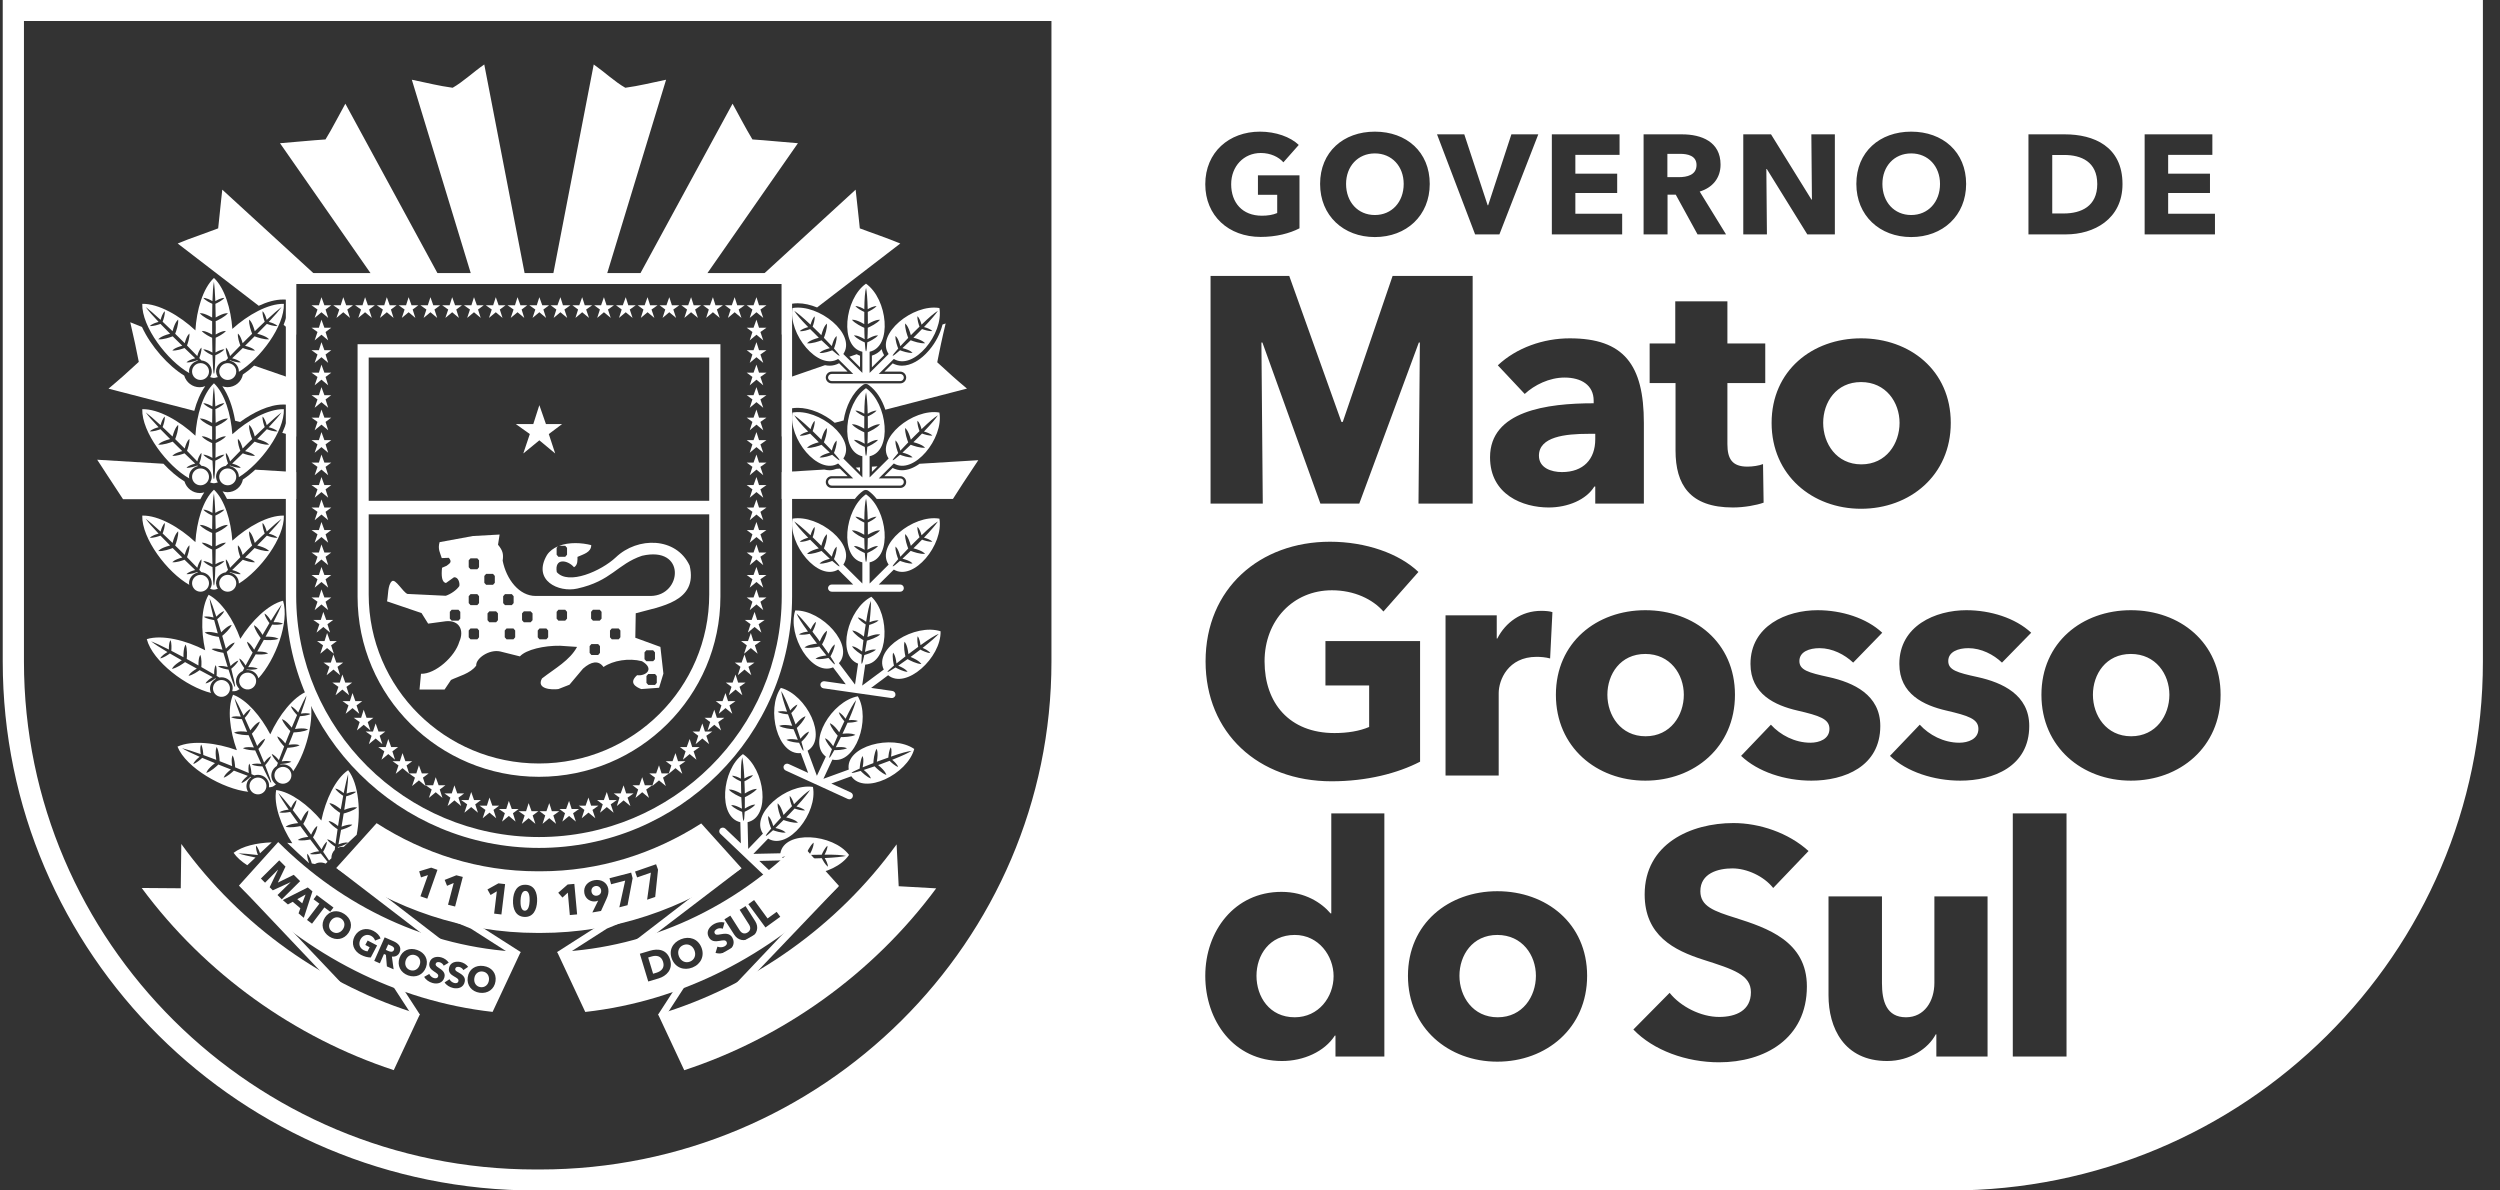 <svg width="126" height="60" viewBox="0 0 126 60" fill="none" xmlns="http://www.w3.org/2000/svg">
<rect x="0" y="0" width="126" height="60" fill="#333333" stroke="none"/>
<path d="M93.797 19.256C92.539 19.256 91.888 20.277 91.888 21.314C91.888 22.351 92.557 23.404 93.811 23.404C95.069 23.404 95.738 22.351 95.738 21.314C95.738 20.277 95.051 19.256 93.797 19.256ZM85.505 8.317C85.505 7.846 85.054 7.754 84.687 7.754H84.036V8.928H84.618C85.011 8.928 85.505 8.829 85.505 8.317ZM107.396 32.959C106.138 32.959 105.483 33.98 105.483 35.017C105.483 36.054 106.152 37.108 107.41 37.108C108.668 37.108 109.337 36.054 109.337 35.017C109.337 33.98 108.65 32.959 107.396 32.959ZM105.702 9.278C105.702 8.146 104.887 7.811 104.04 7.811H103.433V10.759H104.011C104.887 10.759 105.702 10.402 105.702 9.278ZM82.924 32.959C81.666 32.959 81.012 33.98 81.012 35.017C81.012 36.054 81.681 37.108 82.935 37.108C84.196 37.108 84.865 36.054 84.865 35.017C84.865 33.98 84.178 32.959 82.924 32.959ZM96.323 10.837C97.177 10.837 97.777 10.182 97.777 9.27C97.777 8.387 97.184 7.732 96.323 7.732C95.462 7.732 94.873 8.387 94.873 9.27C94.873 10.182 95.469 10.837 96.323 10.837ZM69.293 10.837C70.147 10.837 70.746 10.182 70.746 9.27C70.746 8.387 70.154 7.732 69.293 7.732C68.435 7.732 67.842 8.387 67.842 9.27C67.842 10.182 68.438 10.837 69.293 10.837ZM77.562 22.967C77.562 23.583 78.184 23.793 78.722 23.793C79.802 23.793 80.401 23.146 80.401 22.141V21.865H80.06C78.885 21.865 77.562 22.011 77.562 22.967ZM65.254 47.121C63.978 47.121 63.327 48.143 63.327 49.18C63.327 50.233 63.978 51.271 65.254 51.271C66.461 51.271 67.213 50.25 67.213 49.197C67.213 48.176 66.461 47.121 65.254 47.121ZM75.465 47.121C74.211 47.121 73.556 48.143 73.556 49.18C73.556 50.218 74.229 51.271 75.483 51.271C76.741 51.271 77.41 50.218 77.41 49.18C77.41 48.143 76.723 47.121 75.465 47.121ZM107.396 39.345C104.945 39.345 102.888 37.659 102.888 35.017C102.888 32.376 104.945 30.754 107.396 30.754C109.86 30.754 111.918 32.376 111.918 35.017C111.918 37.659 109.86 39.345 107.396 39.345ZM104.153 53.248H101.445V40.995H104.153V53.248ZM100.173 53.248H97.592V52.13H97.563C97.188 52.843 96.258 53.475 95.112 53.475C92.928 53.475 92.157 51.789 92.157 50.169V45.177H94.851V49.552C94.851 50.461 95.08 51.271 96.061 51.271C96.988 51.271 97.493 50.461 97.493 49.537V45.177H100.173V53.248ZM87.751 38.096L89.253 36.524C89.725 37.044 90.46 37.433 91.245 37.433C91.685 37.433 92.204 37.254 92.204 36.735C92.204 36.233 91.703 36.071 90.591 35.812C89.464 35.552 88.224 34.985 88.224 33.462C88.224 31.533 90.052 30.754 91.605 30.754C92.811 30.754 94.069 31.144 94.865 31.89L93.4 33.396C92.972 32.991 92.353 32.667 91.703 32.667C91.194 32.667 90.689 32.846 90.689 33.316C90.689 33.769 91.132 33.899 92.175 34.126C93.415 34.401 94.767 35.017 94.767 36.589C94.767 38.632 92.957 39.345 91.292 39.345C89.969 39.345 88.602 38.907 87.751 38.096ZM87.475 46.263C89.046 46.765 91.067 47.43 91.067 49.715C91.067 52.357 88.929 53.54 86.643 53.54C84.996 53.54 83.331 52.94 82.321 51.887L84.149 50.039C84.702 50.736 85.73 51.254 86.643 51.254C87.493 51.254 88.246 50.931 88.246 50.007C88.246 49.132 87.366 48.856 85.847 48.37C84.374 47.899 82.891 47.154 82.891 45.079C82.891 42.535 85.207 41.482 87.366 41.482C88.671 41.482 90.136 41.968 91.15 42.892L89.369 44.755C88.897 44.156 88.035 43.767 87.315 43.767C86.596 43.767 85.698 44.01 85.698 44.917C85.698 45.679 86.385 45.922 87.475 46.263ZM75.465 53.508C73.015 53.508 70.961 51.822 70.961 49.18C70.961 46.538 73.015 44.917 75.465 44.917C77.93 44.917 79.991 46.538 79.991 49.18C79.991 51.822 77.93 53.508 75.465 53.508ZM69.772 53.248H67.308V52.195H67.275C66.755 53.005 65.694 53.475 64.614 53.475C62.168 53.475 60.746 51.433 60.746 49.18C60.746 46.927 62.219 44.95 64.585 44.95C65.774 44.95 66.606 45.501 67.061 46.036H67.097V40.996H69.772V53.248ZM52.993 33.346C52.993 47.459 41.429 58.942 27.216 58.942H26.984C12.77 58.942 1.207 47.459 1.207 33.346V1.059H52.993V33.346ZM63.502 6.635C64.298 6.635 65.036 6.899 65.457 7.305L64.683 8.181C64.447 7.911 64.036 7.711 63.545 7.711C62.684 7.711 62.051 8.381 62.051 9.285C62.051 10.21 62.608 10.872 63.6 10.872C63.887 10.872 64.152 10.831 64.371 10.737V9.819H63.4V8.836H65.494V11.507C64.999 11.763 64.316 11.941 63.538 11.941C61.917 11.941 60.746 10.872 60.746 9.285C60.746 7.668 61.95 6.635 63.502 6.635ZM69.293 6.635C70.885 6.635 72.059 7.655 72.059 9.27C72.059 10.866 70.885 11.948 69.293 11.948C67.708 11.948 66.533 10.866 66.533 9.27C66.533 7.655 67.708 6.635 69.293 6.635ZM73.8 6.771L74.978 10.346H75.003L76.174 6.771H77.53L75.57 11.813H74.345L72.426 6.771H73.8ZM78.213 6.771H81.626V7.804H79.398V8.752H81.506V9.726H79.398V10.773H81.757V11.813H78.213V6.771ZM72.855 31.014H75.436V32.181H75.465C75.876 31.371 76.675 30.787 77.671 30.787C77.882 30.787 78.111 30.803 78.242 30.852L78.126 33.186C77.882 33.122 77.653 33.105 77.442 33.105C76.007 33.105 75.534 34.272 75.534 34.936V39.086H72.855V31.014ZM71.492 25.382L71.561 17.262H71.51L68.507 25.382H66.548L63.625 17.262H63.575L63.644 25.382H61.012V13.907H64.978L67.609 21.266H67.675L70.187 13.907H74.222V25.382H71.492ZM67.257 36.946C67.911 36.946 68.514 36.849 69.005 36.639V34.547H66.802V32.31H71.572V38.389C70.445 38.972 68.893 39.377 67.111 39.377C63.425 39.377 60.761 36.946 60.761 33.332C60.761 29.653 63.505 27.303 67.031 27.303C68.845 27.303 70.525 27.902 71.488 28.826L69.725 30.82C69.187 30.204 68.257 29.75 67.13 29.75C65.167 29.75 63.734 31.273 63.734 33.332C63.734 35.439 64.989 36.946 67.257 36.946ZM82.851 21.314V25.382H80.401V24.522H80.354C79.947 25.188 79.016 25.577 78.053 25.577C76.766 25.577 75.098 24.945 75.098 23.048C75.098 20.714 77.955 20.325 80.321 20.325V20.196C80.321 19.401 79.685 19.029 78.853 19.029C78.086 19.029 77.337 19.401 76.846 19.855L75.49 18.412C76.435 17.522 77.791 17.052 79.115 17.052C81.841 17.052 82.851 18.381 82.851 21.314ZM82.837 6.771H84.774C85.752 6.771 86.716 7.141 86.716 8.295C86.716 8.972 86.316 9.455 85.665 9.655L86.992 11.813H85.556L84.458 9.811H84.044V11.813H82.837V6.771ZM87.442 35.017C87.442 37.659 85.385 39.345 82.924 39.345C80.474 39.345 78.417 37.659 78.417 35.017C78.417 32.376 80.474 30.754 82.924 30.754C85.385 30.754 87.442 32.376 87.442 35.017ZM88.969 17.311V19.305H87.061V22.384C87.061 23.129 87.304 23.518 88.071 23.518C88.333 23.518 88.66 23.469 88.857 23.389L88.886 25.334C88.529 25.463 87.908 25.577 87.337 25.577C85.167 25.577 84.447 24.426 84.447 22.708V19.305H83.142V17.311H84.433V15.187H87.061V17.311H88.969ZM87.861 6.771H89.26L91.299 10.061H91.321L91.292 6.771H92.477V11.813H91.088L89.046 8.516H89.024L89.053 11.813H87.861V6.771ZM96.323 6.635C97.915 6.635 99.093 7.655 99.093 9.27C99.093 10.866 97.915 11.948 96.323 11.948C94.738 11.948 93.56 10.866 93.56 9.27C93.56 7.655 94.738 6.635 96.323 6.635ZM93.797 25.642C91.347 25.642 89.289 23.956 89.289 21.314C89.289 18.672 91.347 17.052 93.797 17.052C96.258 17.052 98.319 18.672 98.319 21.314C98.319 23.956 96.258 25.642 93.797 25.642ZM102.372 31.89L100.9 33.396C100.478 32.991 99.856 32.667 99.202 32.667C98.7 32.667 98.192 32.846 98.192 33.316C98.192 33.769 98.631 33.899 99.678 34.126C100.918 34.401 102.274 35.017 102.274 36.589C102.274 38.632 100.46 39.345 98.799 39.345C97.475 39.345 96.101 38.907 95.254 38.096L96.756 36.524C97.228 37.044 97.963 37.433 98.748 37.433C99.188 37.433 99.711 37.254 99.711 36.735C99.711 36.233 99.202 36.071 98.093 35.812C96.966 35.552 95.727 34.985 95.727 33.462C95.727 31.533 97.555 30.754 99.104 30.754C100.314 30.754 101.572 31.144 102.372 31.89ZM102.234 6.771H104.069C105.513 6.771 106.974 7.37 106.974 9.278C106.974 11.051 105.523 11.813 104.128 11.813H102.234V6.771ZM108.09 6.771H111.503V7.804H109.275V8.752H111.383V9.726H109.275V10.773H111.634V11.813H108.09V6.771ZM0.138 3.8147e-06V33.346C0.138 48.067 12.16 60 26.984 60H27.216H98.297C113.121 60 125.138 48.067 125.138 33.346V3.8147e-06H0.138Z" fill="white"/>
<path d="M35.745 25.239H18.582V18.019H35.745V25.239ZM35.745 29.962C35.745 34.667 31.901 38.48 27.165 38.48C22.426 38.48 18.582 34.667 18.582 29.962V25.924H35.745V29.962ZM18.022 17.349V30.074C18.022 35.087 22.114 39.151 27.165 39.151C32.213 39.151 36.305 35.087 36.309 30.074V17.349H18.022Z" fill="white"/>
<path fill-rule="evenodd" clip-rule="evenodd" d="M27.183 22.192L27.981 22.855L27.659 21.876L28.331 21.372H27.515L27.183 20.419L26.878 21.372H25.996L26.703 21.876L26.374 22.855L27.183 22.192Z" fill="white"/>
<path fill-rule="evenodd" clip-rule="evenodd" d="M16.201 15.737L16.541 16.022L16.408 15.6L16.695 15.386H16.349L16.201 14.978L16.072 15.386H15.701L16.002 15.6L15.858 16.022L16.201 15.737Z" fill="white"/>
<path fill-rule="evenodd" clip-rule="evenodd" d="M17.301 15.737L17.64 16.022L17.504 15.6L17.791 15.386H17.448L17.301 14.978L17.171 15.386H16.797L17.101 15.6L16.958 16.022L17.301 15.737Z" fill="white"/>
<path fill-rule="evenodd" clip-rule="evenodd" d="M18.4 15.737L18.739 16.022L18.603 15.6L18.89 15.386H18.543L18.4 14.978L18.27 15.386H17.896L18.197 15.6L18.057 16.022L18.4 15.737Z" fill="white"/>
<path fill-rule="evenodd" clip-rule="evenodd" d="M19.495 15.737L19.835 16.022L19.702 15.6L19.989 15.386H19.642L19.495 14.978L19.366 15.386H18.991L19.296 15.6L19.152 16.022L19.495 15.737Z" fill="white"/>
<path fill-rule="evenodd" clip-rule="evenodd" d="M20.595 15.737L20.934 16.022L20.798 15.6L21.085 15.386H20.742L20.595 14.978L20.465 15.386H20.091L20.392 15.6L20.252 16.022L20.595 15.737Z" fill="white"/>
<path fill-rule="evenodd" clip-rule="evenodd" d="M21.694 15.737L22.034 16.022L21.897 15.6L22.184 15.386H21.837L21.694 14.978L21.561 15.386H21.19L21.491 15.6L21.351 16.022L21.694 15.737Z" fill="white"/>
<path fill-rule="evenodd" clip-rule="evenodd" d="M22.79 15.737L23.129 16.022L22.996 15.6L23.283 15.386H22.937L22.79 14.978L22.66 15.386H22.286L22.59 15.6L22.447 16.022L22.79 15.737Z" fill="white"/>
<path fill-rule="evenodd" clip-rule="evenodd" d="M23.889 15.737L24.228 16.022L24.092 15.6L24.379 15.386H24.036L23.889 14.978L23.759 15.386H23.384L23.686 15.6L23.546 16.022L23.889 15.737Z" fill="white"/>
<path fill-rule="evenodd" clip-rule="evenodd" d="M24.988 15.737L25.327 16.022L25.191 15.6L25.478 15.386H25.131L24.988 14.978L24.855 15.386H24.484L24.785 15.6L24.645 16.022L24.988 15.737Z" fill="white"/>
<path fill-rule="evenodd" clip-rule="evenodd" d="M26.083 15.737L26.423 16.022L26.29 15.6L26.573 15.386H26.23L26.083 14.978L25.954 15.386H25.579L25.884 15.6L25.74 16.022L26.083 15.737Z" fill="white"/>
<path fill-rule="evenodd" clip-rule="evenodd" d="M27.183 15.737L27.522 16.022L27.386 15.6L27.673 15.386H27.33L27.183 14.978L27.053 15.386H26.679L26.98 15.6L26.84 16.022L27.183 15.737Z" fill="white"/>
<path fill-rule="evenodd" clip-rule="evenodd" d="M16.201 16.87L16.541 17.155L16.408 16.733L16.695 16.518H16.349L16.201 16.111L16.072 16.518H15.701L16.002 16.733L15.858 17.155L16.201 16.87Z" fill="white"/>
<path fill-rule="evenodd" clip-rule="evenodd" d="M16.201 18.003L16.541 18.288L16.408 17.866L16.695 17.651H16.349L16.201 17.244L16.072 17.651H15.701L16.002 17.866L15.858 18.288L16.201 18.003Z" fill="white"/>
<path fill-rule="evenodd" clip-rule="evenodd" d="M16.201 19.136L16.541 19.42L16.408 18.998L16.695 18.784H16.349L16.201 18.377L16.072 18.784H15.701L16.002 18.998L15.858 19.42L16.201 19.136Z" fill="white"/>
<path fill-rule="evenodd" clip-rule="evenodd" d="M16.201 20.268L16.541 20.553L16.408 20.131L16.695 19.917H16.349L16.201 19.51L16.072 19.917H15.701L16.002 20.131L15.858 20.553L16.201 20.268Z" fill="white"/>
<path fill-rule="evenodd" clip-rule="evenodd" d="M16.201 21.402L16.541 21.686L16.408 21.264L16.695 21.05H16.349L16.201 20.642L16.072 21.05H15.701L16.002 21.264L15.858 21.686L16.201 21.402Z" fill="white"/>
<path fill-rule="evenodd" clip-rule="evenodd" d="M16.201 22.534L16.541 22.819L16.408 22.397L16.695 22.183H16.349L16.201 21.776L16.072 22.183H15.701L16.002 22.397L15.858 22.819L16.201 22.534Z" fill="white"/>
<path fill-rule="evenodd" clip-rule="evenodd" d="M16.201 23.667L16.541 23.952L16.408 23.53L16.695 23.316H16.349L16.201 22.909L16.072 23.316H15.701L16.002 23.53L15.858 23.952L16.201 23.667Z" fill="white"/>
<path fill-rule="evenodd" clip-rule="evenodd" d="M16.201 24.8L16.541 25.085L16.408 24.663L16.695 24.449H16.349L16.201 24.041L16.072 24.449H15.701L16.002 24.663L15.858 25.085L16.201 24.8Z" fill="white"/>
<path fill-rule="evenodd" clip-rule="evenodd" d="M16.201 25.933L16.541 26.218L16.408 25.796L16.695 25.581H16.349L16.201 25.174L16.072 25.581H15.701L16.002 25.796L15.858 26.218L16.201 25.933Z" fill="white"/>
<path fill-rule="evenodd" clip-rule="evenodd" d="M16.201 27.066L16.541 27.351L16.408 26.929L16.695 26.714H16.349L16.201 26.307L16.072 26.714H15.701L16.002 26.929L15.858 27.351L16.201 27.066Z" fill="white"/>
<path fill-rule="evenodd" clip-rule="evenodd" d="M16.201 28.199L16.541 28.484L16.408 28.061L16.695 27.847H16.349L16.201 27.44L16.072 27.847H15.701L16.002 28.061L15.858 28.484L16.201 28.199Z" fill="white"/>
<path fill-rule="evenodd" clip-rule="evenodd" d="M16.201 29.332L16.541 29.617L16.408 29.194L16.695 28.98H16.349L16.201 28.573L16.072 28.98H15.701L16.002 29.194L15.858 29.617L16.201 29.332Z" fill="white"/>
<path fill-rule="evenodd" clip-rule="evenodd" d="M16.201 30.464L16.541 30.75L16.408 30.327L16.695 30.113H16.349L16.201 29.706L16.072 30.113H15.701L16.002 30.327L15.858 30.75L16.201 30.464Z" fill="white"/>
<path fill-rule="evenodd" clip-rule="evenodd" d="M16.296 31.598L16.636 31.882L16.503 31.46L16.79 31.246H16.443L16.296 30.839L16.167 31.246H15.792L16.097 31.46L15.953 31.882L16.296 31.598Z" fill="white"/>
<path fill-rule="evenodd" clip-rule="evenodd" d="M16.485 32.662L16.825 32.947L16.688 32.525L16.975 32.311H16.632L16.485 31.903L16.356 32.311H15.981L16.282 32.525L16.142 32.947L16.485 32.662Z" fill="white"/>
<path fill-rule="evenodd" clip-rule="evenodd" d="M16.804 33.746L17.143 34.031L17.01 33.608L17.297 33.394H16.951L16.804 32.987L16.674 33.394H16.303L16.604 33.608L16.461 34.031L16.804 33.746Z" fill="white"/>
<path fill-rule="evenodd" clip-rule="evenodd" d="M17.255 34.754L17.595 35.039L17.462 34.617L17.749 34.403H17.402L17.255 33.995L17.126 34.403H16.751L17.056 34.617L16.912 35.039L17.255 34.754Z" fill="white"/>
<path fill-rule="evenodd" clip-rule="evenodd" d="M17.767 35.688L18.106 35.973L17.97 35.551L18.257 35.337H17.91L17.767 34.929L17.634 35.337H17.262L17.564 35.551L17.42 35.973L17.767 35.688Z" fill="white"/>
<path fill-rule="evenodd" clip-rule="evenodd" d="M18.33 36.529L18.67 36.813L18.533 36.392L18.82 36.177H18.474L18.33 35.77L18.201 36.177H17.826L18.127 36.392L17.987 36.813L18.33 36.529Z" fill="white"/>
<path fill-rule="evenodd" clip-rule="evenodd" d="M18.932 37.22L19.272 37.505L19.135 37.083L19.422 36.868H19.076L18.932 36.461L18.799 36.868H18.428L18.729 37.083L18.589 37.505L18.932 37.22Z" fill="white"/>
<path fill-rule="evenodd" clip-rule="evenodd" d="M19.569 38.005L19.909 38.289L19.776 37.867L20.063 37.653H19.716L19.569 37.245L19.44 37.653H19.065L19.37 37.867L19.226 38.289L19.569 38.005Z" fill="white"/>
<path fill-rule="evenodd" clip-rule="evenodd" d="M20.287 38.715L20.626 38.999L20.49 38.577L20.777 38.363H20.43L20.287 37.956L20.154 38.363H19.783L20.084 38.577L19.944 38.999L20.287 38.715Z" fill="white"/>
<path fill-rule="evenodd" clip-rule="evenodd" d="M21.113 39.331L21.453 39.616L21.316 39.193L21.603 38.979H21.26L21.113 38.572L20.983 38.979H20.609L20.913 39.193L20.77 39.616L21.113 39.331Z" fill="white"/>
<path fill-rule="evenodd" clip-rule="evenodd" d="M21.96 39.928L22.299 40.213L22.163 39.791L22.45 39.577H22.107L21.96 39.17L21.83 39.577H21.456L21.757 39.791L21.617 40.213L21.96 39.928Z" fill="white"/>
<path fill-rule="evenodd" clip-rule="evenodd" d="M22.902 40.339L23.241 40.624L23.105 40.202L23.392 39.988H23.045L22.902 39.581L22.769 39.988H22.398L22.699 40.202L22.559 40.624L22.902 40.339Z" fill="white"/>
<path fill-rule="evenodd" clip-rule="evenodd" d="M23.749 40.676L24.088 40.96L23.952 40.538L24.239 40.324H23.892L23.749 39.917L23.616 40.324H23.245L23.546 40.538L23.406 40.96L23.749 40.676Z" fill="white"/>
<path fill-rule="evenodd" clip-rule="evenodd" d="M24.669 40.956L25.009 41.24L24.872 40.819L25.159 40.604H24.813L24.669 40.197L24.54 40.604H24.165L24.466 40.819L24.326 41.24L24.669 40.956Z" fill="white"/>
<path fill-rule="evenodd" clip-rule="evenodd" d="M25.646 41.124L25.985 41.409L25.852 40.986L26.14 40.772H25.793L25.646 40.365L25.516 40.772H25.142L25.446 40.986L25.303 41.409L25.646 41.124Z" fill="white"/>
<path fill-rule="evenodd" clip-rule="evenodd" d="M26.643 41.236L26.983 41.521L26.846 41.099L27.134 40.885H26.791L26.643 40.477L26.514 40.885H26.139L26.444 41.099L26.3 41.521L26.643 41.236Z" fill="white"/>
<path fill-rule="evenodd" clip-rule="evenodd" d="M38.125 15.737L37.786 16.022L37.922 15.6L37.635 15.386H37.978L38.125 14.978L38.255 15.386H38.629L38.325 15.6L38.468 16.022L38.125 15.737Z" fill="white"/>
<path fill-rule="evenodd" clip-rule="evenodd" d="M37.026 15.737L36.687 16.022L36.823 15.6L36.536 15.386H36.883L37.026 14.978L37.156 15.386H37.53L37.229 15.6L37.369 16.022L37.026 15.737Z" fill="white"/>
<path fill-rule="evenodd" clip-rule="evenodd" d="M35.931 15.737L35.591 16.022L35.724 15.6L35.437 15.386H35.783L35.931 14.978L36.06 15.386H36.435L36.13 15.6L36.274 16.022L35.931 15.737Z" fill="white"/>
<path fill-rule="evenodd" clip-rule="evenodd" d="M34.831 15.737L34.492 16.022L34.628 15.6L34.341 15.386H34.684L34.831 14.978L34.961 15.386H35.335L35.034 15.6L35.174 16.022L34.831 15.737Z" fill="white"/>
<path fill-rule="evenodd" clip-rule="evenodd" d="M33.732 15.737L33.393 16.022L33.529 15.6L33.242 15.386H33.589L33.732 14.978L33.865 15.386H34.236L33.935 15.6L34.075 16.022L33.732 15.737Z" fill="white"/>
<path fill-rule="evenodd" clip-rule="evenodd" d="M32.636 15.737L32.297 16.022L32.43 15.6L32.143 15.386H32.489L32.636 14.978L32.766 15.386H33.141L32.836 15.6L32.98 16.022L32.636 15.737Z" fill="white"/>
<path fill-rule="evenodd" clip-rule="evenodd" d="M31.537 15.737L31.198 16.022L31.334 15.6L31.047 15.386H31.39L31.537 14.978L31.667 15.386H32.041L31.741 15.6L31.881 16.022L31.537 15.737Z" fill="white"/>
<path fill-rule="evenodd" clip-rule="evenodd" d="M30.438 15.737L30.099 16.022L30.235 15.6L29.948 15.386H30.295L30.438 14.978L30.571 15.386H30.942L30.641 15.6L30.781 16.022L30.438 15.737Z" fill="white"/>
<path fill-rule="evenodd" clip-rule="evenodd" d="M29.342 15.737L29.003 16.022L29.136 15.6L28.849 15.386H29.195L29.342 14.978L29.472 15.386H29.846L29.542 15.6L29.686 16.022L29.342 15.737Z" fill="white"/>
<path fill-rule="evenodd" clip-rule="evenodd" d="M28.244 15.737L27.904 16.022L28.041 15.6L27.753 15.386H28.096L28.244 14.978L28.373 15.386H28.747L28.447 15.6L28.587 16.022L28.244 15.737Z" fill="white"/>
<path fill-rule="evenodd" clip-rule="evenodd" d="M38.125 16.87L37.786 17.155L37.922 16.733L37.635 16.518H37.978L38.125 16.111L38.255 16.518H38.629L38.325 16.733L38.468 17.155L38.125 16.87Z" fill="white"/>
<path fill-rule="evenodd" clip-rule="evenodd" d="M38.125 18.003L37.786 18.288L37.922 17.866L37.635 17.651H37.978L38.125 17.244L38.255 17.651H38.629L38.325 17.866L38.468 18.288L38.125 18.003Z" fill="white"/>
<path fill-rule="evenodd" clip-rule="evenodd" d="M38.125 19.136L37.786 19.42L37.922 18.998L37.635 18.784H37.978L38.125 18.377L38.255 18.784H38.629L38.325 18.998L38.468 19.42L38.125 19.136Z" fill="white"/>
<path fill-rule="evenodd" clip-rule="evenodd" d="M38.125 20.268L37.786 20.553L37.922 20.131L37.635 19.917H37.978L38.125 19.51L38.255 19.917H38.629L38.325 20.131L38.468 20.553L38.125 20.268Z" fill="white"/>
<path fill-rule="evenodd" clip-rule="evenodd" d="M38.125 21.402L37.786 21.686L37.922 21.264L37.635 21.05H37.978L38.125 20.642L38.255 21.05H38.629L38.325 21.264L38.468 21.686L38.125 21.402Z" fill="white"/>
<path fill-rule="evenodd" clip-rule="evenodd" d="M38.125 22.534L37.786 22.819L37.922 22.397L37.635 22.183H37.978L38.125 21.776L38.255 22.183H38.629L38.325 22.397L38.468 22.819L38.125 22.534Z" fill="white"/>
<path fill-rule="evenodd" clip-rule="evenodd" d="M38.125 23.667L37.786 23.952L37.922 23.53L37.635 23.316H37.978L38.125 22.909L38.255 23.316H38.629L38.325 23.53L38.468 23.952L38.125 23.667Z" fill="white"/>
<path fill-rule="evenodd" clip-rule="evenodd" d="M38.125 24.8L37.786 25.085L37.922 24.663L37.635 24.449H37.978L38.125 24.041L38.255 24.449H38.629L38.325 24.663L38.468 25.085L38.125 24.8Z" fill="white"/>
<path fill-rule="evenodd" clip-rule="evenodd" d="M38.125 25.933L37.786 26.218L37.922 25.796L37.635 25.581H37.978L38.125 25.174L38.255 25.581H38.629L38.325 25.796L38.468 26.218L38.125 25.933Z" fill="white"/>
<path fill-rule="evenodd" clip-rule="evenodd" d="M38.125 27.066L37.786 27.351L37.922 26.929L37.635 26.714H37.978L38.125 26.307L38.255 26.714H38.629L38.325 26.929L38.468 27.351L38.125 27.066Z" fill="white"/>
<path fill-rule="evenodd" clip-rule="evenodd" d="M38.125 28.199L37.786 28.484L37.922 28.061L37.635 27.847H37.978L38.125 27.44L38.255 27.847H38.629L38.325 28.061L38.468 28.484L38.125 28.199Z" fill="white"/>
<path fill-rule="evenodd" clip-rule="evenodd" d="M38.125 29.332L37.786 29.617L37.922 29.194L37.635 28.98H37.978L38.125 28.573L38.255 28.98H38.629L38.325 29.194L38.468 29.617L38.125 29.332Z" fill="white"/>
<path fill-rule="evenodd" clip-rule="evenodd" d="M38.125 30.464L37.786 30.75L37.922 30.327L37.635 30.113H37.978L38.125 29.706L38.255 30.113H38.629L38.325 30.327L38.468 30.75L38.125 30.464Z" fill="white"/>
<path fill-rule="evenodd" clip-rule="evenodd" d="M38.031 31.598L37.691 31.882L37.828 31.46L37.541 31.246H37.884L38.031 30.839L38.16 31.246H38.535L38.234 31.46L38.374 31.882L38.031 31.598Z" fill="white"/>
<path fill-rule="evenodd" clip-rule="evenodd" d="M37.842 32.662L37.502 32.947L37.639 32.525L37.352 32.311H37.698L37.842 31.903L37.971 32.311H38.346L38.045 32.525L38.185 32.947L37.842 32.662Z" fill="white"/>
<path fill-rule="evenodd" clip-rule="evenodd" d="M37.523 33.746L37.184 34.031L37.32 33.608L37.033 33.394H37.376L37.523 32.987L37.653 33.394H38.027L37.723 33.608L37.866 34.031L37.523 33.746Z" fill="white"/>
<path fill-rule="evenodd" clip-rule="evenodd" d="M37.071 34.754L36.732 35.039L36.868 34.617L36.581 34.403H36.924L37.071 33.995L37.201 34.403H37.575L37.274 34.617L37.414 35.039L37.071 34.754Z" fill="white"/>
<path fill-rule="evenodd" clip-rule="evenodd" d="M36.564 35.688L36.225 35.973L36.361 35.551L36.074 35.337H36.417L36.564 34.929L36.694 35.337H37.068L36.764 35.551L36.907 35.973L36.564 35.688Z" fill="white"/>
<path fill-rule="evenodd" clip-rule="evenodd" d="M36 36.529L35.661 36.813L35.794 36.392L35.507 36.177H35.853L36 35.77L36.13 36.177H36.505L36.2 36.392L36.343 36.813L36 36.529Z" fill="white"/>
<path fill-rule="evenodd" clip-rule="evenodd" d="M35.398 37.22L35.059 37.505L35.192 37.083L34.905 36.868H35.251L35.398 36.461L35.528 36.868H35.902L35.598 37.083L35.741 37.505L35.398 37.22Z" fill="white"/>
<path fill-rule="evenodd" clip-rule="evenodd" d="M34.758 38.005L34.418 38.289L34.555 37.867L34.268 37.653H34.611L34.758 37.245L34.887 37.653H35.262L34.957 37.867L35.101 38.289L34.758 38.005Z" fill="white"/>
<path fill-rule="evenodd" clip-rule="evenodd" d="M34.044 38.715L33.704 38.999L33.837 38.577L33.55 38.363H33.897L34.044 37.956L34.173 38.363H34.548L34.243 38.577L34.387 38.999L34.044 38.715Z" fill="white"/>
<path fill-rule="evenodd" clip-rule="evenodd" d="M33.214 39.331L32.874 39.616L33.011 39.193L32.724 38.979H33.07L33.214 38.572L33.343 38.979H33.718L33.417 39.193L33.557 39.616L33.214 39.331Z" fill="white"/>
<path fill-rule="evenodd" clip-rule="evenodd" d="M32.367 39.928L32.028 40.213L32.164 39.791L31.877 39.577H32.224L32.367 39.17L32.5 39.577H32.871L32.57 39.791L32.71 40.213L32.367 39.928Z" fill="white"/>
<path fill-rule="evenodd" clip-rule="evenodd" d="M31.429 40.339L31.089 40.624L31.222 40.202L30.935 39.988H31.282L31.429 39.581L31.558 39.988H31.933L31.628 40.202L31.772 40.624L31.429 40.339Z" fill="white"/>
<path fill-rule="evenodd" clip-rule="evenodd" d="M30.582 40.676L30.242 40.96L30.379 40.538L30.092 40.324H30.435L30.582 39.917L30.711 40.324H31.086L30.781 40.538L30.925 40.96L30.582 40.676Z" fill="white"/>
<path fill-rule="evenodd" clip-rule="evenodd" d="M29.658 40.956L29.318 41.24L29.454 40.819L29.168 40.604H29.514L29.658 40.197L29.791 40.604H30.162L29.861 40.819L30.004 41.24L29.658 40.956Z" fill="white"/>
<path fill-rule="evenodd" clip-rule="evenodd" d="M28.681 41.124L28.341 41.409L28.478 40.986L28.191 40.772H28.534L28.681 40.365L28.811 40.772H29.185L28.884 40.986L29.024 41.409L28.681 41.124Z" fill="white"/>
<path fill-rule="evenodd" clip-rule="evenodd" d="M27.683 41.236L27.344 41.521L27.48 41.099L27.193 40.885H27.54L27.683 40.477L27.813 40.885H28.188L27.887 41.099L28.026 41.521L27.683 41.236Z" fill="white"/>
<path fill-rule="evenodd" clip-rule="evenodd" d="M32.483 32.879L32.574 32.775H32.92L33.011 32.879V33.224L32.92 33.325H32.574L32.483 33.224V32.879ZM33.102 34.072V34.417L33.014 34.52H32.672L32.581 34.417V34.072L32.672 33.968H33.014L33.102 34.072ZM31.268 32.119L31.18 32.224H30.834L30.743 32.119V31.777L30.834 31.674H31.18L31.268 31.777V32.119ZM30.319 31.179L30.228 31.28H29.882L29.791 31.179V30.836L29.882 30.732H30.228L30.319 30.836V31.179ZM30.239 32.905L30.148 33.012H29.805L29.717 32.905V32.563L29.805 32.462H30.148L30.239 32.563V32.905ZM28.579 31.179L28.488 31.28H28.142L28.054 31.179V30.836L28.142 30.732H28.488L28.579 30.836V31.179ZM27.627 32.119L27.536 32.224H27.193L27.102 32.119V31.777L27.193 31.674H27.536L27.627 31.777V32.119ZM26.84 31.258L26.745 31.363H26.402L26.311 31.258V30.913L26.402 30.812H26.745L26.84 30.913V31.258ZM25.965 32.119L25.877 32.224H25.53L25.439 32.119V31.777L25.53 31.674H25.877L25.965 31.777V32.119ZM25.359 30.049L25.45 29.945H25.797L25.887 30.049V30.396L25.797 30.498H25.45L25.359 30.396V30.049ZM25.096 31.258L25.005 31.363H24.662L24.571 31.258V30.913L24.662 30.812H25.005L25.096 30.913V31.258ZM24.41 29.375V29.027L24.501 28.923H24.848L24.939 29.027V29.375L24.848 29.475H24.501L24.41 29.375ZM24.144 28.587L24.057 28.692H23.714L23.623 28.587V28.241L23.714 28.14H24.057L24.144 28.241V28.587ZM24.144 30.396L24.057 30.498H23.714L23.623 30.396V30.049L23.714 29.945H24.057L24.144 30.049V30.396ZM24.144 32.119L24.057 32.224H23.714L23.623 32.119V31.777L23.714 31.674H24.057L24.144 31.777V32.119ZM23.199 31.179L23.108 31.28H22.762L22.671 31.179V30.836L22.762 30.732H23.108L23.199 30.836V31.179ZM34.758 28.507C34.082 27.062 32.136 27.037 31.033 28.094C30.302 28.777 28.649 29.509 28.061 28.834C27.935 28.091 28.625 28.227 28.93 28.589C29.129 28.481 29.105 28.205 29.105 28.067C29.405 27.931 29.798 27.841 29.798 27.474C29.318 27.351 28.688 27.316 28.184 27.508H28.488L28.579 27.612V27.957L28.488 28.063H28.142L28.054 27.957V27.612L28.117 27.535C27.9 27.63 27.704 27.767 27.568 27.972C26.812 29.258 28.166 29.878 29.094 29.664C30.823 29.282 31.103 28.433 32.356 28.011C34.593 27.493 34.387 30.014 32.801 30.036H26.994C26.171 30.036 25.523 29.21 25.334 28.259C25.387 27.907 25.328 27.735 25.1 27.454L25.18 26.941L23.829 27.016L22.156 27.324C22.051 27.677 22.191 27.879 22.265 28.128L22.622 28.114C22.814 28.344 22.646 28.401 22.51 28.515L22.279 28.615C22.236 29.015 22.265 29.352 22.478 29.382L22.877 29.097C23.094 29.065 23.185 29.382 23.15 29.537C23.014 29.74 22.723 29.94 22.468 30.027L20.532 29.934C20.297 29.831 19.93 29.151 19.755 29.291C19.531 29.471 19.569 30.048 19.506 30.307L21.246 30.899L21.578 31.431L22.482 31.309C23.154 31.247 23.406 31.774 23.15 32.341C22.937 33.089 21.939 33.982 21.218 33.959L21.144 34.751H22.408L22.73 34.27C23.073 34.097 23.714 33.949 24.001 33.545C23.976 33.182 24.652 32.714 25.208 32.833L26.203 33.082C26.511 32.74 27.431 32.531 28.229 32.546L29.084 32.604C28.716 33.285 27.984 33.677 27.316 34.194C27.018 34.729 27.799 34.775 28.142 34.729L28.702 34.509L29.384 33.699C29.798 33.335 30.162 33.265 30.417 33.617C30.897 33.285 31.698 33.155 32.356 33.325C33.029 33.724 32.525 34.09 32.111 34.029C31.677 34.411 32.041 34.622 32.318 34.729L33.218 34.663L33.435 33.949L33.284 32.604L32.02 32.143L32.041 30.909C33.284 30.561 35.192 30.333 34.758 28.507Z" fill="white"/>
<path d="M10.345 19.461C10.258 19.496 10.16 19.517 10.062 19.517C9.698 19.517 9.383 19.272 9.285 18.931C8.476 18.436 7.604 17.453 7.156 16.479L6.565 16.242C6.656 16.623 6.736 16.979 6.806 17.31C6.876 17.642 6.939 17.95 6.995 18.237C6.848 18.372 6.715 18.494 6.589 18.608C6.341 18.837 6.12 19.035 5.868 19.25C5.746 19.357 5.613 19.468 5.469 19.589L9.792 20.707C9.915 20.248 10.097 19.808 10.345 19.461Z" fill="white"/>
<path d="M10.296 24.815C10.223 24.836 10.149 24.85 10.076 24.85C9.712 24.85 9.397 24.605 9.299 24.265C8.942 24.048 8.577 23.735 8.238 23.373L4.898 23.17C4.975 23.288 5.045 23.392 5.105 23.486C5.228 23.674 5.322 23.821 5.41 23.956C5.455 24.023 5.497 24.087 5.539 24.151C5.704 24.408 5.875 24.67 6.201 25.16H10.097C10.156 25.038 10.223 24.923 10.296 24.815Z" fill="white"/>
<path d="M43.943 18.514L44.559 17.903C44.503 17.807 44.461 17.706 44.44 17.598C44.304 17.755 44.136 17.864 43.943 17.923V18.514Z" fill="white"/>
<path d="M43.345 18.514V17.928C43.285 17.911 43.233 17.879 43.177 17.852L42.809 17.979L43.345 18.514Z" fill="white"/>
<path d="M43.344 23.556L43.131 23.569L43.344 23.784V23.556Z" fill="white"/>
<path d="M43.943 23.52V23.784L44.227 23.502L43.943 23.52Z" fill="white"/>
<path d="M45.133 16.933C45.133 16.933 45.263 17.003 45.378 17.447C45.49 17.322 45.627 17.182 45.774 17.029C45.725 16.903 45.599 16.55 45.62 16.305C45.62 16.305 45.77 16.386 45.907 16.896C45.959 16.842 46.012 16.789 46.068 16.733C46.169 16.634 46.257 16.545 46.344 16.462C46.302 16.351 46.222 16.111 46.239 15.941C46.239 15.941 46.348 16.001 46.446 16.364C46.838 15.985 47.079 15.779 47.272 15.664C47.163 15.824 46.953 16.083 46.568 16.483C46.929 16.58 46.988 16.687 46.988 16.687C46.82 16.703 46.586 16.626 46.47 16.584C46.386 16.671 46.295 16.762 46.197 16.86C46.141 16.915 46.089 16.967 46.036 17.019C46.54 17.151 46.621 17.299 46.621 17.299C46.379 17.322 46.033 17.201 45.9 17.149C45.746 17.298 45.606 17.43 45.483 17.544C45.921 17.657 45.991 17.785 45.991 17.785C45.774 17.805 45.466 17.694 45.361 17.653C45.151 17.84 45.011 17.947 44.993 17.929C44.976 17.912 45.081 17.774 45.27 17.566C45.231 17.472 45.112 17.151 45.133 16.933ZM43.561 16.522C43.439 16.468 43.096 16.308 42.938 16.118C42.938 16.118 43.103 16.07 43.558 16.336C43.558 16.261 43.558 16.186 43.558 16.107C43.558 15.967 43.558 15.84 43.561 15.722C43.453 15.673 43.222 15.56 43.113 15.428C43.113 15.428 43.239 15.401 43.561 15.584C43.568 15.039 43.593 14.722 43.649 14.505C43.687 14.696 43.719 15.028 43.733 15.582C44.055 15.402 44.178 15.428 44.178 15.428C44.069 15.558 43.845 15.669 43.736 15.719C43.74 15.839 43.74 15.967 43.74 16.107C43.74 16.184 43.74 16.258 43.74 16.332C44.191 16.071 44.352 16.118 44.352 16.118C44.199 16.304 43.866 16.462 43.736 16.519C43.733 16.732 43.729 16.924 43.719 17.092C44.111 16.865 44.251 16.906 44.251 16.906C44.114 17.071 43.813 17.21 43.712 17.255C43.698 17.533 43.673 17.706 43.649 17.707V17.708C43.624 17.707 43.603 17.535 43.586 17.258C43.491 17.218 43.18 17.075 43.04 16.906C43.04 16.906 43.18 16.863 43.579 17.096C43.568 16.929 43.565 16.735 43.561 16.522ZM41.307 17.791C41.307 17.791 41.377 17.661 41.825 17.547C41.699 17.433 41.559 17.3 41.405 17.152C41.279 17.201 40.922 17.327 40.677 17.304C40.677 17.304 40.758 17.155 41.269 17.022C41.216 16.969 41.16 16.916 41.108 16.86C41.006 16.762 40.915 16.672 40.831 16.587C40.722 16.628 40.481 16.709 40.309 16.692C40.309 16.692 40.369 16.584 40.733 16.486C40.352 16.097 40.145 15.855 40.029 15.664C40.19 15.773 40.45 15.983 40.852 16.364C40.954 16.006 41.059 15.947 41.059 15.947C41.076 16.114 40.999 16.348 40.957 16.461C41.045 16.545 41.136 16.633 41.234 16.733C41.29 16.787 41.342 16.84 41.395 16.893C41.528 16.391 41.675 16.311 41.675 16.311C41.699 16.55 41.577 16.894 41.524 17.026C41.675 17.178 41.808 17.319 41.923 17.443C42.035 17.007 42.165 16.938 42.165 16.938C42.186 17.151 42.074 17.46 42.032 17.564C42.221 17.773 42.329 17.912 42.312 17.929C42.294 17.947 42.154 17.84 41.944 17.655C41.85 17.693 41.528 17.811 41.307 17.791ZM47.346 15.525C46.019 15.299 44.114 16.847 44.787 17.842L43.828 18.795V17.728C44.99 17.474 44.738 15.064 43.645 14.297V14.296C43.645 14.297 43.645 14.297 43.645 14.297C42.553 15.064 42.301 17.474 43.463 17.728V18.795L42.504 17.842C43.176 16.847 41.272 15.299 39.942 15.525C39.718 16.828 41.237 18.695 42.242 18.092L43.001 18.846H41.92C41.818 18.846 41.734 18.927 41.734 19.026C41.734 19.126 41.818 19.207 41.92 19.207H43.645H45.371C45.473 19.207 45.553 19.126 45.553 19.026C45.553 18.927 45.473 18.846 45.371 18.846H44.289L45.049 18.092C46.05 18.695 47.573 16.828 47.346 15.525Z" fill="white"/>
<path d="M45.133 22.199C45.133 22.199 45.263 22.27 45.378 22.713C45.49 22.589 45.627 22.448 45.774 22.296C45.725 22.17 45.599 21.817 45.62 21.572C45.62 21.572 45.77 21.652 45.907 22.162C45.959 22.108 46.012 22.055 46.068 21.999C46.169 21.9 46.257 21.811 46.344 21.728C46.302 21.617 46.222 21.378 46.239 21.208C46.239 21.208 46.348 21.267 46.446 21.63C46.838 21.251 47.079 21.045 47.272 20.931C47.163 21.091 46.953 21.349 46.568 21.75C46.929 21.847 46.988 21.953 46.988 21.953C46.82 21.97 46.586 21.892 46.47 21.851C46.386 21.937 46.295 22.028 46.197 22.127C46.141 22.182 46.089 22.234 46.036 22.285C46.54 22.418 46.621 22.566 46.621 22.566C46.379 22.588 46.033 22.467 45.9 22.416C45.746 22.564 45.606 22.697 45.483 22.81C45.921 22.924 45.991 23.052 45.991 23.052C45.774 23.072 45.466 22.96 45.361 22.919C45.151 23.106 45.011 23.213 44.993 23.196C44.976 23.179 45.081 23.041 45.27 22.833C45.231 22.738 45.112 22.418 45.133 22.199ZM43.561 21.789C43.439 21.735 43.096 21.575 42.938 21.384C42.938 21.384 43.103 21.337 43.558 21.603C43.558 21.527 43.558 21.452 43.558 21.374C43.558 21.233 43.558 21.107 43.561 20.988C43.453 20.94 43.222 20.826 43.113 20.695C43.113 20.695 43.239 20.668 43.561 20.851C43.568 20.305 43.593 19.988 43.649 19.772C43.687 19.963 43.719 20.295 43.733 20.848C44.055 20.668 44.178 20.695 44.178 20.695C44.069 20.824 43.845 20.936 43.736 20.985C43.74 21.106 43.74 21.233 43.74 21.374C43.74 21.451 43.74 21.525 43.74 21.599C44.191 21.338 44.352 21.384 44.352 21.384C44.199 21.57 43.866 21.728 43.736 21.785C43.733 21.998 43.729 22.191 43.719 22.359C44.111 22.131 44.251 22.172 44.251 22.172C44.114 22.338 43.813 22.477 43.712 22.521C43.698 22.799 43.673 22.972 43.649 22.974V22.975C43.624 22.974 43.603 22.801 43.586 22.525C43.491 22.484 43.18 22.341 43.04 22.172C43.04 22.172 43.18 22.13 43.579 22.363C43.568 22.195 43.565 22.001 43.561 21.789ZM41.307 23.057C41.307 23.057 41.377 22.928 41.825 22.813C41.699 22.699 41.559 22.567 41.405 22.419C41.279 22.467 40.922 22.594 40.677 22.571C40.677 22.571 40.758 22.421 41.269 22.289C41.216 22.236 41.16 22.183 41.108 22.127C41.006 22.028 40.915 21.939 40.831 21.854C40.722 21.895 40.481 21.975 40.309 21.959C40.309 21.959 40.369 21.851 40.733 21.753C40.352 21.363 40.145 21.122 40.029 20.931C40.19 21.039 40.45 21.249 40.852 21.63C40.954 21.272 41.059 21.213 41.059 21.213C41.076 21.381 40.999 21.614 40.957 21.727C41.045 21.811 41.136 21.9 41.234 21.999C41.29 22.054 41.342 22.107 41.395 22.16C41.528 21.657 41.675 21.577 41.675 21.577C41.699 21.817 41.577 22.161 41.524 22.293C41.675 22.445 41.808 22.586 41.923 22.71C42.035 22.274 42.165 22.205 42.165 22.205C42.186 22.418 42.074 22.727 42.032 22.83C42.221 23.04 42.329 23.178 42.312 23.196C42.294 23.213 42.154 23.107 41.944 22.922C41.85 22.959 41.528 23.078 41.307 23.057ZM47.346 20.792C46.019 20.566 44.114 22.114 44.787 23.108L43.828 24.061V22.995C44.99 22.741 44.738 20.331 43.645 19.563V19.563C43.645 19.563 43.645 19.563 43.645 19.563C42.553 20.331 42.301 22.741 43.463 22.995V24.061L42.504 23.108C43.176 22.114 41.272 20.566 39.942 20.792C39.718 22.095 41.237 23.961 42.242 23.359L43.001 24.112H41.92C41.818 24.112 41.734 24.193 41.734 24.293C41.734 24.392 41.818 24.474 41.92 24.474H43.645H45.371C45.473 24.474 45.553 24.392 45.553 24.293C45.553 24.193 45.473 24.112 45.371 24.112H44.289L45.049 23.359C46.05 23.961 47.573 22.095 47.346 20.792Z" fill="white"/>
<path d="M45.133 27.548C45.133 27.548 45.263 27.618 45.378 28.061C45.49 27.938 45.627 27.797 45.774 27.644C45.725 27.518 45.599 27.165 45.62 26.92C45.62 26.92 45.77 27.001 45.907 27.511C45.959 27.457 46.012 27.404 46.068 27.348C46.169 27.249 46.257 27.16 46.344 27.076C46.302 26.966 46.222 26.726 46.239 26.557C46.239 26.557 46.348 26.616 46.446 26.979C46.838 26.6 47.079 26.393 47.272 26.279C47.163 26.439 46.953 26.698 46.568 27.098C46.929 27.196 46.988 27.302 46.988 27.302C46.82 27.318 46.586 27.241 46.47 27.199C46.386 27.286 46.295 27.377 46.197 27.476C46.141 27.53 46.089 27.582 46.036 27.634C46.54 27.767 46.621 27.914 46.621 27.914C46.379 27.937 46.033 27.816 45.9 27.764C45.746 27.913 45.606 28.045 45.483 28.158C45.921 28.272 45.991 28.4 45.991 28.4C45.774 28.42 45.466 28.308 45.361 28.267C45.151 28.454 45.011 28.562 44.993 28.544C44.976 28.527 45.081 28.389 45.27 28.181C45.231 28.086 45.112 27.767 45.133 27.548ZM43.561 27.137C43.439 27.083 43.096 26.923 42.938 26.733C42.938 26.733 43.103 26.685 43.558 26.951C43.558 26.876 43.558 26.8 43.558 26.722C43.558 26.582 43.558 26.456 43.561 26.337C43.453 26.288 43.222 26.175 43.113 26.044C43.113 26.044 43.239 26.015 43.561 26.199C43.568 25.654 43.593 25.337 43.649 25.121C43.687 25.311 43.719 25.643 43.733 26.196C44.055 26.017 44.178 26.044 44.178 26.044C44.069 26.173 43.845 26.284 43.736 26.334C43.74 26.454 43.74 26.582 43.74 26.722C43.74 26.799 43.74 26.873 43.74 26.947C44.191 26.686 44.352 26.733 44.352 26.733C44.199 26.919 43.866 27.076 43.736 27.134C43.733 27.346 43.729 27.539 43.719 27.707C44.111 27.48 44.251 27.521 44.251 27.521C44.114 27.686 43.813 27.825 43.712 27.869C43.698 28.148 43.673 28.321 43.649 28.323V28.323C43.624 28.322 43.603 28.15 43.586 27.873C43.491 27.832 43.18 27.69 43.04 27.521C43.04 27.521 43.18 27.478 43.579 27.711C43.568 27.544 43.565 27.35 43.561 27.137ZM41.307 28.405C41.307 28.405 41.377 28.276 41.825 28.162C41.699 28.048 41.559 27.915 41.405 27.767C41.279 27.816 40.922 27.942 40.677 27.919C40.677 27.919 40.758 27.77 41.269 27.637C41.216 27.584 41.16 27.531 41.108 27.476C41.006 27.377 40.915 27.287 40.831 27.202C40.722 27.244 40.481 27.323 40.309 27.307C40.309 27.307 40.369 27.2 40.733 27.101C40.352 26.712 40.145 26.471 40.029 26.279C40.19 26.388 40.45 26.598 40.852 26.979C40.954 26.621 41.059 26.562 41.059 26.562C41.076 26.729 40.999 26.963 40.957 27.076C41.045 27.16 41.136 27.248 41.234 27.348C41.29 27.402 41.342 27.455 41.395 27.508C41.528 27.006 41.675 26.925 41.675 26.925C41.699 27.165 41.577 27.509 41.524 27.641C41.675 27.794 41.808 27.934 41.923 28.058C42.035 27.622 42.165 27.553 42.165 27.553C42.186 27.767 42.074 28.076 42.032 28.179C42.221 28.388 42.329 28.527 42.312 28.544C42.294 28.562 42.154 28.455 41.944 28.27C41.85 28.308 41.528 28.426 41.307 28.405ZM47.346 26.14C46.019 25.914 44.114 27.462 44.787 28.457L43.828 29.41V28.343C44.99 28.089 44.738 25.679 43.645 24.912V24.911C43.645 24.912 43.645 24.912 43.645 24.912C42.553 25.679 42.301 28.089 43.463 28.343V29.41L42.504 28.457C43.176 27.462 41.272 25.914 39.942 26.14C39.718 27.443 41.237 29.31 42.242 28.707L43.001 29.46H41.92C41.818 29.46 41.734 29.541 41.734 29.641C41.734 29.741 41.818 29.822 41.92 29.822H43.645H45.371C45.473 29.822 45.553 29.741 45.553 29.641C45.553 29.541 45.473 29.46 45.371 29.46H44.289L45.049 28.707C46.05 29.31 47.573 27.443 47.346 26.14Z" fill="white"/>
<path d="M45.011 32.896C45.011 32.896 45.13 32.983 45.182 33.439C45.312 33.333 45.466 33.212 45.634 33.082C45.602 32.951 45.529 32.584 45.588 32.344C45.588 32.344 45.725 32.446 45.785 32.969C45.844 32.923 45.904 32.878 45.967 32.831C46.082 32.746 46.184 32.672 46.278 32.601C46.254 32.486 46.208 32.237 46.25 32.072C46.25 32.072 46.348 32.145 46.394 32.518C46.838 32.199 47.108 32.029 47.314 31.944C47.181 32.087 46.936 32.312 46.499 32.654C46.842 32.802 46.884 32.915 46.884 32.915C46.716 32.907 46.495 32.798 46.386 32.74C46.292 32.815 46.191 32.891 46.075 32.975C46.016 33.022 45.956 33.066 45.893 33.109C46.376 33.312 46.436 33.469 46.436 33.469C46.191 33.458 45.868 33.289 45.742 33.22C45.571 33.344 45.41 33.455 45.27 33.55C45.69 33.725 45.739 33.861 45.739 33.861C45.525 33.851 45.231 33.696 45.133 33.641C44.899 33.795 44.745 33.882 44.731 33.863C44.717 33.843 44.843 33.722 45.056 33.542C45.032 33.443 44.958 33.109 45.011 32.896ZM43.516 32.267C43.401 32.196 43.086 31.99 42.956 31.779C42.956 31.779 43.128 31.755 43.541 32.083C43.551 32.008 43.562 31.934 43.572 31.856C43.593 31.717 43.611 31.593 43.632 31.474C43.53 31.411 43.32 31.267 43.233 31.122C43.233 31.122 43.359 31.112 43.653 31.339C43.737 30.8 43.807 30.49 43.894 30.284C43.901 30.477 43.887 30.811 43.824 31.361C44.164 31.227 44.283 31.272 44.283 31.272C44.157 31.384 43.922 31.463 43.807 31.497C43.789 31.617 43.775 31.743 43.754 31.882C43.744 31.958 43.73 32.031 43.719 32.104C44.206 31.91 44.36 31.979 44.36 31.979C44.178 32.142 43.828 32.251 43.691 32.289C43.656 32.499 43.625 32.689 43.593 32.854C44.013 32.684 44.146 32.745 44.146 32.745C43.985 32.889 43.67 32.984 43.562 33.014C43.506 33.286 43.46 33.455 43.432 33.453C43.408 33.449 43.411 33.275 43.436 32.999C43.348 32.946 43.058 32.761 42.942 32.573C42.942 32.573 43.089 32.551 43.45 32.838C43.467 32.671 43.488 32.478 43.516 32.267ZM41.104 33.204C41.104 33.204 41.192 33.086 41.65 33.035C41.542 32.905 41.423 32.754 41.29 32.585C41.157 32.616 40.789 32.691 40.548 32.633C40.548 32.633 40.649 32.497 41.178 32.438C41.132 32.378 41.083 32.318 41.038 32.255C40.954 32.142 40.877 32.042 40.807 31.945C40.691 31.971 40.439 32.015 40.271 31.976C40.271 31.976 40.348 31.877 40.723 31.832C40.401 31.392 40.229 31.124 40.145 30.919C40.289 31.048 40.516 31.294 40.859 31.727C41.01 31.387 41.122 31.344 41.122 31.344C41.115 31.511 41.003 31.733 40.947 31.838C41.02 31.933 41.097 32.034 41.185 32.147C41.23 32.208 41.272 32.268 41.318 32.328C41.521 31.849 41.682 31.791 41.682 31.791C41.668 32.032 41.5 32.355 41.43 32.478C41.556 32.65 41.668 32.808 41.762 32.947C41.937 32.532 42.074 32.481 42.074 32.481C42.063 32.695 41.909 32.986 41.853 33.082C42.011 33.316 42.095 33.468 42.077 33.483C42.056 33.498 41.934 33.373 41.755 33.16C41.654 33.183 41.318 33.255 41.104 33.204ZM47.405 31.817H47.409C47.409 31.817 47.409 31.817 47.405 31.817C47.405 31.816 47.405 31.816 47.405 31.816C46.124 31.404 44.017 32.667 44.542 33.746L43.453 34.554L43.607 33.498C44.794 33.412 44.892 30.991 43.919 30.077V30.076C42.725 30.681 42.133 33.031 43.247 33.447L43.093 34.503L42.281 33.423C43.089 32.534 41.426 30.733 40.079 30.768C40.079 30.768 40.079 30.768 40.079 30.769C39.669 32.026 40.905 34.089 41.986 33.635L42.627 34.487L41.556 34.335C41.458 34.321 41.363 34.389 41.349 34.487C41.335 34.587 41.405 34.678 41.503 34.692L43.215 34.937L44.923 35.181C45.021 35.195 45.116 35.126 45.13 35.028C45.144 34.929 45.074 34.838 44.976 34.824L43.905 34.67L44.762 34.032C45.669 34.77 47.444 33.138 47.405 31.817Z" fill="white"/>
<path d="M43.471 38.105C43.471 38.105 43.562 38.223 43.477 38.674C43.635 38.608 43.814 38.536 44.017 38.46C44.024 38.325 44.055 37.952 44.181 37.739C44.181 37.739 44.283 37.875 44.192 38.392C44.262 38.366 44.332 38.34 44.405 38.313C44.538 38.264 44.657 38.221 44.773 38.182C44.78 38.063 44.808 37.812 44.895 37.665C44.895 37.665 44.969 37.764 44.906 38.134C45.42 37.953 45.728 37.868 45.952 37.844C45.784 37.944 45.483 38.09 44.965 38.294C45.252 38.533 45.263 38.654 45.263 38.654C45.102 38.599 44.92 38.43 44.836 38.345C44.72 38.389 44.601 38.434 44.468 38.483C44.395 38.509 44.328 38.534 44.258 38.559C44.661 38.889 44.671 39.057 44.671 39.057C44.44 38.977 44.178 38.724 44.08 38.622C43.877 38.692 43.695 38.754 43.53 38.805C43.884 39.091 43.891 39.236 43.891 39.236C43.688 39.165 43.453 38.933 43.376 38.853C43.106 38.935 42.931 38.974 42.924 38.951C42.917 38.928 43.072 38.848 43.327 38.737C43.334 38.634 43.362 38.295 43.471 38.105ZM42.221 37.078C42.13 36.978 41.888 36.69 41.825 36.453C41.825 36.453 41.993 36.476 42.298 36.909C42.326 36.84 42.357 36.772 42.392 36.7C42.452 36.573 42.504 36.459 42.557 36.351C42.476 36.261 42.319 36.064 42.273 35.9C42.273 35.9 42.399 35.926 42.616 36.227C42.854 35.735 43.008 35.457 43.148 35.284C43.103 35.472 42.994 35.788 42.774 36.296C43.138 36.266 43.239 36.341 43.239 36.341C43.086 36.414 42.84 36.423 42.718 36.422C42.669 36.532 42.616 36.648 42.557 36.776C42.525 36.846 42.494 36.913 42.462 36.98C42.98 36.93 43.11 37.041 43.11 37.041C42.889 37.145 42.522 37.151 42.382 37.149C42.287 37.34 42.2 37.513 42.123 37.662C42.574 37.618 42.686 37.714 42.686 37.714C42.49 37.807 42.158 37.808 42.049 37.806C41.916 38.052 41.822 38.2 41.801 38.192H41.797C41.776 38.181 41.829 38.015 41.93 37.757C41.864 37.68 41.64 37.422 41.584 37.209C41.584 37.209 41.731 37.23 41.993 37.607C42.056 37.451 42.133 37.273 42.221 37.078ZM39.638 37.292C39.638 37.292 39.757 37.204 40.212 37.286C40.145 37.131 40.072 36.951 39.995 36.753C39.858 36.744 39.483 36.711 39.27 36.587C39.27 36.587 39.406 36.486 39.928 36.579C39.9 36.508 39.876 36.438 39.847 36.364C39.798 36.232 39.757 36.114 39.715 36.002C39.596 35.993 39.343 35.965 39.196 35.879C39.196 35.879 39.294 35.807 39.666 35.869C39.487 35.357 39.399 35.051 39.375 34.83C39.477 34.995 39.623 35.294 39.827 35.808C40.068 35.524 40.191 35.515 40.191 35.515C40.135 35.674 39.967 35.854 39.879 35.939C39.925 36.051 39.97 36.169 40.019 36.301C40.044 36.373 40.072 36.444 40.096 36.513C40.429 36.113 40.597 36.101 40.597 36.101C40.516 36.329 40.261 36.59 40.159 36.689C40.229 36.889 40.292 37.072 40.341 37.233C40.632 36.885 40.775 36.875 40.775 36.875C40.705 37.077 40.471 37.311 40.39 37.387C40.474 37.656 40.513 37.827 40.488 37.836C40.467 37.844 40.387 37.69 40.275 37.435C40.17 37.429 39.83 37.402 39.638 37.292ZM46.078 37.749V37.748C44.969 36.991 42.585 37.603 42.777 38.787L41.5 39.252L41.951 38.284C43.114 38.536 43.905 36.244 43.236 35.093C41.92 35.335 40.674 37.419 41.622 38.133L41.171 39.101L40.702 37.836C41.734 37.213 40.656 35.015 39.354 34.668C38.601 35.757 39.193 38.085 40.359 37.955L40.73 38.954L39.746 38.505C39.655 38.463 39.547 38.502 39.505 38.593C39.462 38.683 39.505 38.79 39.596 38.833L41.164 39.551L42.732 40.269C42.823 40.311 42.928 40.272 42.97 40.181C43.012 40.091 42.974 39.983 42.883 39.941L41.899 39.492L42.907 39.123C43.562 40.087 45.732 39.025 46.078 37.749Z" fill="white"/>
<path d="M40.212 42.585C40.212 42.585 40.257 42.725 40.03 43.125C40.198 43.114 40.394 43.104 40.607 43.096C40.66 42.972 40.814 42.629 41.003 42.468C41.003 42.468 41.052 42.63 40.796 43.09C40.87 43.087 40.947 43.085 41.028 43.083C41.167 43.08 41.294 43.078 41.413 43.077C41.462 42.968 41.57 42.739 41.7 42.628C41.7 42.628 41.738 42.745 41.556 43.075C42.102 43.071 42.421 43.089 42.641 43.139C42.449 43.179 42.12 43.221 41.563 43.246C41.756 43.565 41.724 43.682 41.724 43.682C41.591 43.578 41.472 43.361 41.419 43.252C41.3 43.257 41.171 43.261 41.031 43.264C40.954 43.266 40.877 43.267 40.803 43.268C41.077 43.71 41.031 43.872 41.031 43.872C40.842 43.723 40.677 43.399 40.614 43.27C40.401 43.272 40.208 43.271 40.037 43.267C40.275 43.65 40.236 43.79 40.236 43.79C40.068 43.658 39.921 43.363 39.872 43.262C39.592 43.252 39.417 43.234 39.417 43.209C39.414 43.185 39.589 43.159 39.869 43.136C39.907 43.042 40.044 42.729 40.212 42.585ZM39.361 41.211C39.309 41.087 39.176 40.736 39.193 40.49C39.193 40.49 39.344 40.569 39.491 41.075C39.54 41.02 39.592 40.965 39.648 40.909C39.746 40.807 39.834 40.717 39.918 40.631C39.872 40.522 39.788 40.283 39.799 40.114C39.799 40.114 39.907 40.178 40.016 40.533C40.401 40.145 40.639 39.933 40.828 39.814C40.723 39.976 40.516 40.24 40.142 40.65C40.499 40.739 40.569 40.842 40.569 40.842C40.401 40.862 40.163 40.79 40.047 40.751C39.963 40.84 39.876 40.931 39.781 41.034C39.725 41.089 39.673 41.142 39.624 41.196C40.131 41.316 40.215 41.462 40.215 41.462C39.974 41.49 39.624 41.377 39.491 41.329C39.34 41.48 39.204 41.615 39.081 41.731C39.522 41.836 39.596 41.962 39.596 41.962C39.379 41.988 39.067 41.882 38.962 41.844C38.756 42.034 38.619 42.143 38.602 42.128H38.598C38.581 42.11 38.686 41.97 38.868 41.759C38.826 41.665 38.7 41.348 38.717 41.129C38.717 41.129 38.847 41.196 38.973 41.637C39.085 41.511 39.214 41.367 39.361 41.211ZM36.851 40.58C36.851 40.58 36.991 40.534 37.394 40.758C37.383 40.591 37.373 40.398 37.362 40.185C37.24 40.134 36.893 39.981 36.732 39.795C36.732 39.795 36.893 39.743 37.359 39.999C37.355 39.924 37.352 39.849 37.352 39.77C37.349 39.63 37.345 39.504 37.345 39.385C37.236 39.338 37.005 39.23 36.893 39.102C36.893 39.102 37.009 39.064 37.341 39.245C37.338 38.701 37.355 38.384 37.408 38.167C37.447 38.356 37.489 38.686 37.517 39.237C37.835 39.046 37.954 39.078 37.954 39.078C37.849 39.209 37.632 39.325 37.52 39.377C37.527 39.499 37.531 39.625 37.534 39.766C37.534 39.843 37.538 39.917 37.538 39.991C37.982 39.72 38.147 39.763 38.147 39.763C37.996 39.953 37.667 40.118 37.541 40.178C37.541 40.39 37.541 40.584 37.538 40.751C37.922 40.515 38.063 40.553 38.063 40.553C37.93 40.722 37.632 40.867 37.531 40.913C37.52 41.194 37.502 41.369 37.478 41.369C37.453 41.37 37.429 41.197 37.404 40.92C37.31 40.881 36.995 40.746 36.851 40.58ZM42.792 43.089V43.088C41.99 42.014 39.533 41.825 39.33 43.006L37.971 43.035L38.714 42.265C39.729 42.878 41.227 40.965 40.971 39.66V39.66C39.648 39.464 37.789 41.035 38.451 42.015L37.709 42.786L37.678 41.437C38.857 41.181 38.56 38.755 37.443 38.007V38.007C36.372 38.794 36.172 41.187 37.313 41.439L37.338 42.504L36.557 41.762C36.484 41.693 36.368 41.695 36.298 41.767C36.232 41.839 36.232 41.954 36.305 42.022L37.551 43.208L38.801 44.394C38.875 44.462 38.99 44.46 39.057 44.387C39.127 44.315 39.123 44.202 39.053 44.132L38.269 43.39L39.344 43.366C39.648 44.489 42.046 44.184 42.792 43.089Z" fill="white"/>
<path d="M11.907 18.725C11.907 18.491 11.714 18.301 11.476 18.301C11.242 18.301 11.049 18.491 11.049 18.725C11.049 18.96 11.242 19.15 11.476 19.15C11.714 19.15 11.907 18.96 11.907 18.725Z" fill="white"/>
<path d="M10.534 18.725C10.534 18.491 10.342 18.301 10.107 18.301C9.869 18.301 9.68 18.491 9.68 18.725C9.68 18.96 9.869 19.15 10.107 19.15C10.342 19.15 10.534 18.96 10.534 18.725Z" fill="white"/>
<path d="M10.87 16.186C10.87 16.293 10.874 16.399 10.874 16.516C10.874 16.633 10.87 16.746 10.87 16.859C11.248 16.643 11.385 16.683 11.385 16.683C11.259 16.835 10.993 16.966 10.87 17.021C10.867 17.29 10.863 17.54 10.86 17.765C11.185 17.58 11.308 17.609 11.308 17.609C11.196 17.744 10.958 17.86 10.853 17.905C10.839 18.469 10.811 18.839 10.783 18.839C10.751 18.839 10.727 18.47 10.709 17.909C10.611 17.866 10.363 17.748 10.247 17.609C10.247 17.609 10.373 17.579 10.706 17.77C10.699 17.544 10.695 17.293 10.692 17.024C10.576 16.972 10.3 16.839 10.17 16.683C10.17 16.683 10.307 16.642 10.692 16.863C10.692 16.749 10.692 16.635 10.692 16.516C10.692 16.4 10.692 16.295 10.692 16.189C10.566 16.134 10.226 15.975 10.072 15.787C10.072 15.787 10.233 15.738 10.692 16.005C10.695 15.744 10.695 15.513 10.702 15.312C10.597 15.266 10.359 15.151 10.247 15.016C10.247 15.016 10.373 14.986 10.706 15.176C10.72 14.727 10.741 14.42 10.783 14.192C10.807 14.394 10.835 14.709 10.853 15.176C11.182 14.986 11.308 15.016 11.308 15.016C11.196 15.149 10.961 15.264 10.856 15.312C10.863 15.513 10.867 15.744 10.87 16.001C11.322 15.739 11.486 15.787 11.486 15.787C11.332 15.972 11.003 16.129 10.87 16.186ZM11.71 16.577C11.64 15.568 11.325 14.52 10.783 14.008C10.226 14.533 9.908 15.621 9.848 16.652C9.057 15.908 7.982 15.294 7.17 15.314C7.139 16.477 8.434 18.179 9.54 18.804C9.537 18.777 9.526 18.753 9.526 18.725C9.526 18.456 9.719 18.24 9.971 18.181C9.96 18.171 9.953 18.164 9.943 18.154C9.841 18.192 9.582 18.283 9.4 18.265C9.4 18.265 9.463 18.156 9.838 18.057C9.673 17.902 9.495 17.727 9.299 17.54C9.18 17.585 8.892 17.684 8.689 17.665C8.689 17.665 8.756 17.54 9.187 17.426C9.102 17.346 9.022 17.265 8.938 17.181C8.854 17.1 8.78 17.025 8.703 16.951C8.577 17 8.224 17.125 7.979 17.102C7.979 17.102 8.059 16.953 8.574 16.819C8.388 16.634 8.227 16.469 8.087 16.324C7.982 16.364 7.73 16.449 7.555 16.432C7.555 16.432 7.615 16.323 7.993 16.224C7.681 15.896 7.478 15.663 7.345 15.475C7.51 15.599 7.751 15.803 8.094 16.121C8.196 15.747 8.304 15.687 8.304 15.687C8.322 15.86 8.238 16.107 8.196 16.214C8.343 16.352 8.511 16.512 8.696 16.692C8.829 16.189 8.98 16.108 8.98 16.108C9.001 16.347 8.882 16.688 8.829 16.822C8.906 16.897 8.983 16.971 9.064 17.054C9.148 17.137 9.229 17.217 9.309 17.297C9.421 16.88 9.547 16.813 9.547 16.813C9.565 17.009 9.47 17.288 9.425 17.413C9.614 17.604 9.789 17.783 9.943 17.946C10.044 17.58 10.153 17.521 10.153 17.521C10.17 17.695 10.083 17.944 10.044 18.049C10.083 18.092 10.114 18.125 10.149 18.165C10.443 18.191 10.674 18.428 10.674 18.725C10.674 18.829 10.639 18.921 10.59 19.005C10.65 19.028 10.713 19.046 10.783 19.048C10.842 19.046 10.898 19.028 10.951 19.01C10.961 19.013 10.972 19.012 10.979 19.014C10.933 18.936 10.898 18.85 10.895 18.753C10.891 18.755 10.884 18.762 10.881 18.76C10.881 18.758 10.891 18.745 10.891 18.74C10.891 18.735 10.888 18.731 10.888 18.725C10.888 18.439 11.105 18.213 11.381 18.171C11.42 18.13 11.451 18.094 11.493 18.049C11.455 17.944 11.367 17.695 11.385 17.521C11.385 17.521 11.493 17.58 11.595 17.946C11.749 17.783 11.924 17.604 12.113 17.413C12.067 17.288 11.969 17.009 11.99 16.813C11.99 16.813 12.116 16.88 12.229 17.297C12.309 17.217 12.386 17.137 12.47 17.054C12.554 16.971 12.631 16.897 12.708 16.822C12.655 16.688 12.533 16.347 12.557 16.108C12.557 16.108 12.704 16.189 12.841 16.692C13.023 16.512 13.191 16.352 13.342 16.214C13.3 16.107 13.216 15.86 13.233 15.687C13.233 15.687 13.342 15.747 13.443 16.121C13.786 15.803 14.028 15.599 14.189 15.475C14.056 15.663 13.856 15.896 13.545 16.224C13.923 16.323 13.982 16.432 13.982 16.432C13.807 16.449 13.555 16.364 13.45 16.324C13.31 16.469 13.149 16.634 12.964 16.819C13.478 16.953 13.559 17.102 13.559 17.102C13.314 17.125 12.96 17 12.831 16.951C12.757 17.025 12.684 17.1 12.6 17.181C12.515 17.265 12.435 17.346 12.351 17.426C12.781 17.54 12.848 17.665 12.848 17.665C12.645 17.684 12.358 17.585 12.236 17.54C12.043 17.727 11.861 17.902 11.7 18.057C12.074 18.156 12.134 18.265 12.134 18.265C11.955 18.283 11.693 18.192 11.595 18.154C11.584 18.163 11.581 18.168 11.57 18.176C11.836 18.228 12.039 18.448 12.039 18.725C12.039 18.731 12.036 18.735 12.036 18.741C13.118 18.075 14.336 16.443 14.308 15.314C13.52 15.294 12.495 15.867 11.71 16.577Z" fill="white"/>
<path d="M11.907 24.034C11.907 23.8 11.714 23.609 11.476 23.609C11.242 23.609 11.049 23.8 11.049 24.034C11.049 24.269 11.242 24.459 11.476 24.459C11.714 24.459 11.907 24.269 11.907 24.034Z" fill="white"/>
<path d="M10.534 24.034C10.534 23.8 10.342 23.609 10.107 23.609C9.869 23.609 9.68 23.8 9.68 24.034C9.68 24.269 9.869 24.459 10.107 24.459C10.342 24.459 10.534 24.269 10.534 24.034Z" fill="white"/>
<path d="M10.87 21.495C10.87 21.602 10.874 21.708 10.874 21.825C10.874 21.942 10.87 22.055 10.87 22.168C11.248 21.952 11.385 21.992 11.385 21.992C11.259 22.144 10.993 22.275 10.87 22.33C10.867 22.599 10.863 22.849 10.86 23.074C11.185 22.889 11.308 22.917 11.308 22.917C11.196 23.052 10.958 23.169 10.853 23.215C10.839 23.777 10.811 24.147 10.783 24.147C10.751 24.147 10.727 23.779 10.709 23.218C10.611 23.174 10.363 23.057 10.247 22.917C10.247 22.917 10.373 22.888 10.706 23.078C10.699 22.853 10.695 22.602 10.692 22.333C10.576 22.281 10.3 22.148 10.17 21.992C10.17 21.992 10.307 21.951 10.692 22.172C10.692 22.058 10.692 21.944 10.692 21.825C10.692 21.709 10.692 21.604 10.692 21.498C10.566 21.443 10.226 21.284 10.072 21.096C10.072 21.096 10.233 21.047 10.692 21.314C10.695 21.053 10.695 20.822 10.702 20.622C10.597 20.575 10.359 20.46 10.247 20.324C10.247 20.324 10.373 20.295 10.706 20.485C10.72 20.036 10.741 19.729 10.783 19.501C10.807 19.703 10.835 20.018 10.853 20.485C11.182 20.295 11.308 20.324 11.308 20.324C11.196 20.458 10.961 20.574 10.856 20.621C10.863 20.822 10.867 21.053 10.87 21.31C11.322 21.048 11.486 21.096 11.486 21.096C11.332 21.281 11.003 21.438 10.87 21.495ZM11.71 21.886C11.64 20.877 11.325 19.829 10.783 19.317C10.226 19.842 9.908 20.93 9.848 21.961C9.057 21.217 7.982 20.602 7.17 20.623C7.139 21.786 8.434 23.488 9.54 24.113C9.537 24.086 9.526 24.062 9.526 24.034C9.526 23.764 9.719 23.549 9.971 23.489C9.96 23.48 9.953 23.473 9.943 23.463C9.841 23.501 9.582 23.592 9.4 23.575C9.4 23.575 9.463 23.465 9.838 23.366C9.673 23.211 9.495 23.037 9.299 22.848C9.18 22.894 8.892 22.993 8.689 22.974C8.689 22.974 8.756 22.849 9.187 22.735C9.102 22.656 9.022 22.575 8.938 22.491C8.854 22.409 8.78 22.334 8.703 22.259C8.577 22.309 8.224 22.434 7.979 22.41C7.979 22.41 8.059 22.262 8.574 22.128C8.388 21.943 8.227 21.778 8.087 21.633C7.982 21.672 7.73 21.758 7.555 21.741C7.555 21.741 7.615 21.631 7.993 21.532C7.681 21.205 7.478 20.972 7.345 20.784C7.51 20.908 7.751 21.112 8.094 21.429C8.196 21.056 8.304 20.996 8.304 20.996C8.322 21.169 8.238 21.416 8.196 21.523C8.343 21.661 8.511 21.821 8.696 22.001C8.829 21.497 8.98 21.417 8.98 21.417C9.001 21.656 8.882 21.997 8.829 22.131C8.906 22.206 8.983 22.28 9.064 22.363C9.148 22.446 9.229 22.526 9.309 22.606C9.421 22.189 9.547 22.122 9.547 22.122C9.565 22.318 9.47 22.598 9.425 22.721C9.614 22.912 9.789 23.092 9.943 23.255C10.044 22.889 10.153 22.83 10.153 22.83C10.17 23.004 10.083 23.253 10.044 23.358C10.083 23.401 10.114 23.434 10.149 23.474C10.443 23.5 10.674 23.736 10.674 24.034C10.674 24.138 10.639 24.23 10.59 24.314C10.65 24.337 10.713 24.355 10.783 24.357C10.842 24.355 10.898 24.336 10.951 24.319C10.961 24.322 10.972 24.321 10.979 24.323C10.933 24.245 10.898 24.159 10.895 24.062C10.891 24.063 10.884 24.071 10.881 24.07C10.881 24.067 10.891 24.055 10.891 24.049C10.891 24.044 10.888 24.04 10.888 24.034C10.888 23.748 11.105 23.522 11.381 23.48C11.42 23.439 11.451 23.402 11.493 23.358C11.455 23.253 11.367 23.004 11.385 22.83C11.385 22.83 11.493 22.889 11.595 23.255C11.749 23.092 11.924 22.912 12.113 22.721C12.067 22.598 11.969 22.318 11.99 22.122C11.99 22.122 12.116 22.189 12.229 22.606C12.309 22.526 12.386 22.446 12.47 22.363C12.554 22.28 12.631 22.206 12.708 22.131C12.655 21.997 12.533 21.656 12.557 21.417C12.557 21.417 12.704 21.497 12.841 22.001C13.023 21.821 13.191 21.661 13.342 21.523C13.3 21.416 13.216 21.169 13.233 20.996C13.233 20.996 13.342 21.056 13.443 21.429C13.786 21.112 14.028 20.908 14.189 20.784C14.056 20.972 13.856 21.205 13.545 21.532C13.923 21.631 13.982 21.741 13.982 21.741C13.807 21.758 13.555 21.672 13.45 21.633C13.31 21.778 13.149 21.943 12.964 22.128C13.478 22.262 13.559 22.41 13.559 22.41C13.314 22.434 12.96 22.309 12.831 22.259C12.757 22.334 12.684 22.409 12.6 22.491C12.515 22.575 12.435 22.656 12.351 22.735C12.781 22.849 12.848 22.974 12.848 22.974C12.645 22.993 12.358 22.894 12.236 22.848C12.043 23.037 11.861 23.211 11.7 23.366C12.074 23.465 12.134 23.575 12.134 23.575C11.955 23.592 11.693 23.501 11.595 23.463C11.584 23.471 11.581 23.477 11.57 23.485C11.836 23.537 12.039 23.757 12.039 24.034C12.039 24.04 12.036 24.044 12.036 24.05C13.118 23.384 14.336 21.752 14.308 20.623C13.52 20.604 12.495 21.176 11.71 21.886Z" fill="white"/>
<path d="M11.907 29.397C11.907 29.163 11.714 28.972 11.476 28.972C11.242 28.972 11.049 29.163 11.049 29.397C11.049 29.631 11.242 29.822 11.476 29.822C11.714 29.822 11.907 29.631 11.907 29.397Z" fill="white"/>
<path d="M10.534 29.397C10.534 29.163 10.342 28.972 10.107 28.972C9.869 28.972 9.68 29.163 9.68 29.397C9.68 29.631 9.869 29.822 10.107 29.822C10.342 29.822 10.534 29.631 10.534 29.397Z" fill="white"/>
<path d="M10.87 26.858C10.87 26.965 10.874 27.071 10.874 27.187C10.874 27.305 10.87 27.418 10.87 27.531C11.248 27.315 11.385 27.354 11.385 27.354C11.259 27.507 10.993 27.638 10.87 27.692C10.867 27.962 10.863 28.212 10.86 28.437C11.185 28.252 11.308 28.28 11.308 28.28C11.196 28.416 10.958 28.531 10.853 28.577C10.839 29.141 10.811 29.51 10.783 29.51C10.751 29.51 10.727 29.142 10.709 28.58C10.611 28.538 10.363 28.42 10.247 28.28C10.247 28.28 10.373 28.251 10.706 28.441C10.699 28.216 10.695 27.965 10.692 27.696C10.576 27.644 10.3 27.511 10.17 27.354C10.17 27.354 10.307 27.314 10.692 27.535C10.692 27.42 10.692 27.307 10.692 27.187C10.692 27.072 10.692 26.967 10.692 26.861C10.566 26.806 10.226 26.647 10.072 26.458C10.072 26.458 10.233 26.41 10.692 26.676C10.695 26.416 10.695 26.185 10.702 25.984C10.597 25.938 10.359 25.823 10.247 25.687C10.247 25.687 10.373 25.658 10.706 25.848C10.72 25.398 10.741 25.091 10.783 24.864C10.807 25.066 10.835 25.381 10.853 25.848C11.182 25.658 11.308 25.687 11.308 25.687C11.196 25.821 10.961 25.936 10.856 25.984C10.863 26.185 10.867 26.416 10.87 26.673C11.322 26.41 11.486 26.458 11.486 26.458C11.332 26.643 11.003 26.8 10.87 26.858ZM11.71 27.249C11.64 26.24 11.325 25.192 10.783 24.68C10.226 25.205 9.908 26.293 9.848 27.324C9.057 26.579 7.982 25.965 7.17 25.986C7.139 27.148 8.434 28.851 9.54 29.476C9.537 29.449 9.526 29.425 9.526 29.397C9.526 29.127 9.719 28.912 9.971 28.853C9.96 28.842 9.953 28.835 9.943 28.826C9.841 28.864 9.582 28.955 9.4 28.937C9.4 28.937 9.463 28.828 9.838 28.729C9.673 28.574 9.495 28.399 9.299 28.211C9.18 28.256 8.892 28.356 8.689 28.337C8.689 28.337 8.756 28.212 9.187 28.098C9.102 28.018 9.022 27.937 8.938 27.853C8.854 27.772 8.78 27.697 8.703 27.622C8.577 27.672 8.224 27.797 7.979 27.773C7.979 27.773 8.059 27.625 8.574 27.491C8.388 27.306 8.227 27.141 8.087 26.996C7.982 27.035 7.73 27.121 7.555 27.104C7.555 27.104 7.615 26.994 7.993 26.895C7.681 26.568 7.478 26.335 7.345 26.146C7.51 26.271 7.751 26.475 8.094 26.792C8.196 26.419 8.304 26.359 8.304 26.359C8.322 26.532 8.238 26.779 8.196 26.886C8.343 27.024 8.511 27.183 8.696 27.364C8.829 26.86 8.98 26.78 8.98 26.78C9.001 27.018 8.882 27.36 8.829 27.494C8.906 27.569 8.983 27.643 9.064 27.725C9.148 27.808 9.229 27.889 9.309 27.969C9.421 27.552 9.547 27.484 9.547 27.484C9.565 27.681 9.47 27.96 9.425 28.084C9.614 28.276 9.789 28.455 9.943 28.617C10.044 28.252 10.153 28.192 10.153 28.192C10.17 28.367 10.083 28.616 10.044 28.721C10.083 28.764 10.114 28.797 10.149 28.837C10.443 28.863 10.674 29.1 10.674 29.397C10.674 29.501 10.639 29.593 10.59 29.677C10.65 29.7 10.713 29.718 10.783 29.72C10.842 29.718 10.898 29.7 10.951 29.682C10.961 29.685 10.972 29.684 10.979 29.686C10.933 29.608 10.898 29.522 10.895 29.425C10.891 29.426 10.884 29.433 10.881 29.432C10.881 29.43 10.891 29.417 10.891 29.412C10.891 29.407 10.888 29.403 10.888 29.397C10.888 29.111 11.105 28.885 11.381 28.843C11.42 28.802 11.451 28.765 11.493 28.721C11.455 28.616 11.367 28.367 11.385 28.192C11.385 28.192 11.493 28.252 11.595 28.617C11.749 28.455 11.924 28.276 12.113 28.084C12.067 27.96 11.969 27.681 11.99 27.484C11.99 27.484 12.116 27.552 12.229 27.969C12.309 27.889 12.386 27.808 12.47 27.725C12.554 27.643 12.631 27.569 12.708 27.494C12.655 27.36 12.533 27.018 12.557 26.78C12.557 26.78 12.704 26.86 12.841 27.364C13.023 27.183 13.191 27.024 13.342 26.886C13.3 26.779 13.216 26.532 13.233 26.359C13.233 26.359 13.342 26.419 13.443 26.792C13.786 26.475 14.028 26.271 14.189 26.146C14.056 26.335 13.856 26.568 13.545 26.895C13.923 26.994 13.982 27.104 13.982 27.104C13.807 27.121 13.555 27.035 13.45 26.996C13.31 27.141 13.149 27.306 12.964 27.491C13.478 27.625 13.559 27.773 13.559 27.773C13.314 27.797 12.96 27.672 12.831 27.622C12.757 27.697 12.684 27.772 12.6 27.853C12.515 27.937 12.435 28.018 12.351 28.098C12.781 28.212 12.848 28.337 12.848 28.337C12.645 28.356 12.358 28.256 12.236 28.211C12.043 28.399 11.861 28.574 11.7 28.729C12.074 28.828 12.134 28.937 12.134 28.937C11.955 28.955 11.693 28.864 11.595 28.826C11.584 28.834 11.581 28.84 11.57 28.848C11.836 28.899 12.039 29.12 12.039 29.397C12.039 29.403 12.036 29.407 12.036 29.413C13.118 28.747 14.336 27.115 14.308 25.986C13.52 25.966 12.495 26.539 11.71 27.249Z" fill="white"/>
<path d="M12.894 34.209C12.827 33.983 12.593 33.852 12.365 33.916C12.138 33.98 12.005 34.215 12.071 34.441C12.134 34.666 12.372 34.797 12.6 34.733C12.824 34.669 12.957 34.434 12.894 34.209Z" fill="white"/>
<path d="M11.574 34.581C11.511 34.355 11.273 34.224 11.045 34.288C10.818 34.352 10.688 34.587 10.751 34.813C10.818 35.038 11.052 35.169 11.28 35.105C11.507 35.041 11.64 34.806 11.574 34.581Z" fill="white"/>
<path d="M11.2 32.047C11.228 32.149 11.259 32.251 11.291 32.364C11.322 32.477 11.354 32.585 11.385 32.694C11.686 32.383 11.83 32.385 11.83 32.385C11.749 32.566 11.529 32.764 11.427 32.85C11.501 33.109 11.564 33.351 11.62 33.569C11.886 33.303 12.012 33.296 12.012 33.296C11.942 33.457 11.742 33.633 11.655 33.705C11.795 34.252 11.872 34.614 11.844 34.622C11.816 34.63 11.686 34.284 11.518 33.748C11.41 33.733 11.14 33.687 10.99 33.584C10.99 33.584 11.102 33.522 11.476 33.615C11.406 33.4 11.333 33.16 11.259 32.901C11.133 32.882 10.829 32.829 10.664 32.714C10.664 32.714 10.783 32.638 11.214 32.746C11.182 32.637 11.147 32.527 11.116 32.413C11.084 32.301 11.056 32.201 11.028 32.099C10.888 32.08 10.521 32.019 10.318 31.88C10.318 31.88 10.465 31.788 10.976 31.921C10.906 31.67 10.846 31.447 10.794 31.253C10.682 31.236 10.423 31.19 10.276 31.09C10.276 31.09 10.388 31.027 10.762 31.121C10.65 30.684 10.587 30.383 10.563 30.153C10.647 30.34 10.759 30.637 10.902 31.081C11.168 30.808 11.298 30.802 11.298 30.802C11.228 30.962 11.032 31.136 10.944 31.209C11.007 31.402 11.074 31.623 11.147 31.869C11.511 31.494 11.679 31.496 11.679 31.496C11.581 31.715 11.312 31.955 11.2 32.047ZM12.113 32.194C11.77 31.244 11.175 30.321 10.514 29.976C10.125 30.632 10.118 31.764 10.342 32.773C9.376 32.272 8.175 31.972 7.398 32.212C7.689 33.339 9.404 34.625 10.64 34.926C10.629 34.901 10.612 34.881 10.605 34.855C10.531 34.595 10.654 34.335 10.885 34.21C10.871 34.203 10.86 34.198 10.846 34.191C10.762 34.255 10.538 34.413 10.36 34.446C10.36 34.446 10.388 34.323 10.72 34.126C10.521 34.022 10.3 33.904 10.062 33.775C9.957 33.851 9.709 34.025 9.505 34.062C9.505 34.062 9.537 33.922 9.919 33.697C9.817 33.643 9.716 33.587 9.614 33.529C9.509 33.473 9.418 33.422 9.327 33.37C9.215 33.453 8.91 33.668 8.669 33.712C8.669 33.712 8.707 33.547 9.162 33.28C8.935 33.151 8.735 33.037 8.56 32.934C8.469 33.002 8.252 33.152 8.077 33.183C8.077 33.183 8.105 33.061 8.441 32.864C8.053 32.633 7.794 32.464 7.612 32.319C7.804 32.394 8.095 32.525 8.511 32.736C8.504 32.35 8.595 32.263 8.595 32.263C8.658 32.425 8.644 32.686 8.634 32.799C8.816 32.892 9.019 33 9.246 33.123C9.236 32.603 9.358 32.485 9.358 32.485C9.446 32.708 9.425 33.07 9.411 33.212C9.505 33.264 9.6 33.315 9.702 33.371C9.807 33.428 9.905 33.484 10.002 33.54C9.996 33.107 10.097 33.008 10.097 33.008C10.171 33.192 10.157 33.487 10.146 33.619C10.381 33.752 10.598 33.877 10.794 33.991C10.787 33.612 10.874 33.525 10.874 33.525C10.941 33.689 10.923 33.952 10.916 34.064C10.965 34.094 11.004 34.118 11.053 34.146C11.34 34.092 11.627 34.257 11.711 34.543C11.739 34.642 11.728 34.741 11.704 34.835C11.77 34.84 11.833 34.84 11.9 34.824C11.959 34.805 12.008 34.773 12.054 34.741C12.064 34.742 12.071 34.738 12.082 34.738C12.015 34.675 11.959 34.601 11.928 34.511C11.928 34.511 11.917 34.521 11.917 34.52C11.917 34.519 11.921 34.503 11.921 34.498C11.921 34.493 11.917 34.49 11.914 34.484C11.837 34.21 11.98 33.933 12.236 33.818C12.26 33.768 12.285 33.724 12.313 33.67C12.246 33.58 12.092 33.364 12.061 33.191C12.061 33.191 12.183 33.219 12.379 33.544C12.484 33.344 12.603 33.124 12.733 32.889C12.652 32.783 12.484 32.54 12.449 32.345C12.449 32.345 12.586 32.377 12.81 32.747C12.866 32.648 12.918 32.549 12.978 32.447C13.034 32.345 13.086 32.253 13.139 32.16C13.055 32.045 12.845 31.75 12.8 31.514C12.8 31.514 12.964 31.551 13.233 31.999C13.36 31.776 13.479 31.576 13.58 31.403C13.514 31.312 13.363 31.098 13.332 30.926C13.332 30.926 13.454 30.953 13.654 31.286C13.899 30.887 14.074 30.625 14.196 30.462C14.119 30.68 13.99 30.958 13.783 31.357C14.172 31.349 14.259 31.439 14.259 31.439C14.095 31.503 13.832 31.489 13.717 31.48C13.622 31.657 13.514 31.86 13.384 32.088C13.916 32.077 14.035 32.198 14.035 32.198C13.808 32.286 13.433 32.262 13.296 32.25C13.244 32.343 13.195 32.434 13.136 32.535C13.079 32.639 13.02 32.738 12.964 32.838C13.409 32.831 13.51 32.932 13.51 32.932C13.318 33.006 13.013 32.989 12.887 32.978C12.751 33.212 12.624 33.428 12.509 33.622C12.901 33.614 12.989 33.704 12.989 33.704C12.817 33.77 12.544 33.753 12.435 33.743C12.432 33.754 12.425 33.761 12.421 33.771C12.687 33.749 12.943 33.906 13.02 34.172C13.024 34.178 13.02 34.183 13.024 34.188C13.881 33.254 14.602 31.354 14.266 30.276C13.503 30.47 12.674 31.299 12.113 32.194Z" fill="white"/>
<path d="M14.651 38.908C14.56 38.692 14.308 38.592 14.091 38.686C13.874 38.778 13.772 39.028 13.867 39.243C13.961 39.459 14.21 39.558 14.427 39.465C14.647 39.373 14.745 39.123 14.651 38.908Z" fill="white"/>
<path d="M13.394 39.445C13.3 39.229 13.048 39.13 12.831 39.223C12.614 39.315 12.516 39.565 12.607 39.78C12.701 39.995 12.953 40.095 13.17 40.002C13.387 39.91 13.485 39.66 13.394 39.445Z" fill="white"/>
<path d="M12.694 36.98C12.736 37.078 12.778 37.175 12.827 37.282C12.873 37.39 12.918 37.494 12.96 37.598C13.223 37.252 13.363 37.234 13.363 37.234C13.307 37.425 13.114 37.649 13.023 37.747C13.128 37.995 13.226 38.227 13.31 38.436C13.534 38.137 13.66 38.115 13.66 38.115C13.611 38.283 13.436 38.484 13.363 38.566C13.569 39.09 13.692 39.44 13.664 39.452C13.639 39.464 13.468 39.135 13.23 38.626C13.121 38.625 12.848 38.614 12.684 38.531C12.684 38.531 12.789 38.454 13.17 38.5C13.076 38.295 12.971 38.066 12.862 37.82C12.736 37.818 12.428 37.803 12.246 37.711C12.246 37.711 12.358 37.62 12.796 37.672C12.75 37.567 12.705 37.463 12.659 37.353C12.614 37.247 12.572 37.15 12.53 37.053C12.389 37.052 12.018 37.039 11.798 36.927C11.798 36.927 11.931 36.818 12.456 36.884C12.354 36.644 12.264 36.431 12.19 36.244C12.075 36.242 11.812 36.229 11.654 36.149C11.654 36.149 11.756 36.072 12.137 36.118C11.973 35.699 11.871 35.407 11.819 35.183C11.924 35.358 12.071 35.638 12.274 36.06C12.502 35.755 12.631 35.733 12.631 35.733C12.579 35.9 12.411 36.098 12.334 36.182C12.418 36.365 12.512 36.575 12.617 36.81C12.929 36.392 13.097 36.372 13.097 36.372C13.03 36.602 12.792 36.875 12.694 36.98ZM13.622 37.01C13.156 36.111 12.446 35.272 11.745 35.014C11.444 35.714 11.584 36.838 11.938 37.809C10.916 37.436 9.684 37.292 8.945 37.63C9.379 38.709 11.245 39.766 12.512 39.907C12.498 39.883 12.477 39.867 12.467 39.84C12.358 39.592 12.449 39.319 12.659 39.165C12.645 39.16 12.635 39.157 12.621 39.152C12.547 39.226 12.344 39.411 12.169 39.467C12.169 39.467 12.18 39.342 12.488 39.103C12.274 39.026 12.04 38.937 11.787 38.839C11.696 38.927 11.469 39.132 11.276 39.194C11.276 39.194 11.29 39.052 11.637 38.78C11.532 38.739 11.423 38.697 11.311 38.653C11.203 38.61 11.105 38.571 11.007 38.531C10.909 38.627 10.632 38.88 10.401 38.955C10.401 38.955 10.415 38.785 10.835 38.462C10.59 38.364 10.377 38.276 10.191 38.197C10.107 38.276 9.911 38.452 9.743 38.506C9.743 38.506 9.757 38.382 10.062 38.142C9.649 37.964 9.369 37.828 9.173 37.708C9.372 37.758 9.673 37.851 10.118 38.008C10.058 37.626 10.139 37.527 10.139 37.527C10.223 37.68 10.24 37.94 10.247 38.053C10.44 38.123 10.657 38.204 10.898 38.296C10.821 37.782 10.923 37.649 10.923 37.649C11.038 37.86 11.066 38.221 11.07 38.364C11.171 38.403 11.269 38.442 11.378 38.484C11.49 38.528 11.595 38.571 11.7 38.613C11.637 38.185 11.724 38.074 11.724 38.074C11.822 38.247 11.844 38.541 11.851 38.673C12.099 38.775 12.334 38.872 12.54 38.96C12.488 38.585 12.565 38.487 12.565 38.487C12.649 38.642 12.67 38.904 12.673 39.017C12.726 39.04 12.768 39.058 12.817 39.08C13.097 38.99 13.405 39.117 13.52 39.39C13.562 39.485 13.566 39.584 13.555 39.681C13.622 39.677 13.685 39.669 13.748 39.645C13.804 39.619 13.846 39.581 13.891 39.543C13.898 39.542 13.909 39.537 13.916 39.536C13.842 39.483 13.779 39.417 13.734 39.33C13.734 39.331 13.727 39.341 13.727 39.341C13.723 39.34 13.727 39.324 13.727 39.319C13.727 39.314 13.72 39.311 13.72 39.306C13.604 39.043 13.713 38.751 13.951 38.604C13.968 38.551 13.986 38.505 14.007 38.448C13.93 38.367 13.751 38.172 13.695 38.004C13.695 38.004 13.821 38.017 14.056 38.314C14.136 38.103 14.224 37.87 14.322 37.62C14.227 37.524 14.031 37.305 13.972 37.117C13.972 37.117 14.112 37.13 14.381 37.469C14.423 37.364 14.465 37.259 14.507 37.15C14.553 37.042 14.591 36.943 14.633 36.845C14.532 36.742 14.287 36.475 14.213 36.247C14.213 36.247 14.381 36.263 14.703 36.673C14.801 36.435 14.892 36.222 14.973 36.037C14.892 35.955 14.717 35.762 14.661 35.597C14.661 35.597 14.787 35.608 15.029 35.912C15.218 35.486 15.358 35.203 15.46 35.026C15.411 35.251 15.319 35.544 15.165 35.966C15.55 35.909 15.649 35.986 15.649 35.986C15.495 36.07 15.229 36.091 15.116 36.095C15.046 36.284 14.962 36.499 14.868 36.742C15.393 36.663 15.526 36.768 15.526 36.768C15.309 36.885 14.938 36.909 14.798 36.913C14.759 37.012 14.721 37.109 14.679 37.216C14.633 37.328 14.591 37.433 14.546 37.539C14.983 37.475 15.099 37.563 15.099 37.563C14.92 37.661 14.612 37.683 14.486 37.688C14.381 37.937 14.287 38.168 14.196 38.374C14.581 38.318 14.682 38.395 14.682 38.395C14.521 38.482 14.248 38.5 14.14 38.505C14.136 38.515 14.133 38.523 14.126 38.534C14.388 38.478 14.665 38.601 14.773 38.855C14.777 38.861 14.777 38.866 14.777 38.87C15.508 37.834 15.978 35.858 15.502 34.832C14.773 35.122 14.059 36.05 13.622 37.01Z" fill="white"/>
<path d="M39.921 13.764H14.406V30.07C14.409 37.065 20.119 42.735 27.165 42.735C34.208 42.735 39.921 37.065 39.921 30.07V13.764ZM39.4 14.313V30.04C39.4 36.738 33.911 42.187 27.165 42.187C20.42 42.187 14.931 36.738 14.928 30.04V14.313H39.4Z" fill="white"/>
<path d="M30.438 14.313L33.571 4.018C32.881 4.16 32.174 4.336 31.516 4.423C31.387 4.35 31.257 4.264 31.124 4.169C30.991 4.074 30.858 3.971 30.725 3.866C30.459 3.655 30.189 3.435 29.924 3.249L27.785 14.313H30.438Z" fill="white"/>
<path d="M35.272 14.313L40.215 7.218C39.932 7.195 39.623 7.168 39.316 7.141C39.025 7.115 38.731 7.09 38.458 7.067C38.269 7.052 38.09 7.039 37.922 7.028C37.838 6.889 37.754 6.744 37.67 6.595C37.471 6.245 37.275 5.877 37.082 5.52C37.026 5.421 36.974 5.322 36.921 5.226L31.982 14.313H35.272Z" fill="white"/>
<path d="M44.573 18.729H45.371C45.539 18.729 45.672 18.863 45.672 19.026C45.672 19.191 45.539 19.323 45.371 19.323H41.92C41.752 19.323 41.619 19.191 41.619 19.026C41.619 18.863 41.752 18.729 41.92 18.729H42.718L42.291 18.307C42.144 18.386 41.983 18.431 41.811 18.431C41.738 18.431 41.661 18.421 41.58 18.404L39.399 19.159V21.999L39.844 21.884C39.707 21.496 39.658 21.105 39.718 20.763C39.728 20.684 39.785 20.615 39.865 20.588C39.876 20.584 39.889 20.582 39.9 20.579C39.998 20.563 40.099 20.555 40.205 20.555C40.838 20.555 41.545 20.864 42.07 21.309L42.518 21.193C42.627 20.491 42.959 19.776 43.505 19.39C43.544 19.363 43.59 19.349 43.635 19.349C43.639 19.349 43.642 19.349 43.645 19.349C43.691 19.351 43.733 19.366 43.764 19.391C44.171 19.676 44.454 20.143 44.622 20.649L48.735 19.585C48.165 19.11 47.815 18.79 47.237 18.259C47.265 18.118 47.293 17.972 47.325 17.82C47.356 17.669 47.388 17.513 47.422 17.35C47.492 17.025 47.57 16.677 47.661 16.302L47.503 16.356C47.391 16.803 47.16 17.262 46.827 17.651C46.407 18.147 45.91 18.431 45.459 18.431C45.294 18.431 45.137 18.389 44.99 18.314L44.573 18.729Z" fill="white"/>
<path d="M39.4 14.313V16.865L39.82 16.541C39.704 16.177 39.662 15.813 39.715 15.493C39.729 15.414 39.785 15.344 39.865 15.318C39.879 15.314 39.89 15.312 39.9 15.31C39.998 15.293 40.1 15.285 40.205 15.285C40.523 15.285 40.856 15.364 41.181 15.496L45.375 12.273C45.207 12.202 45.028 12.133 44.85 12.065C44.496 11.93 44.129 11.8 43.8 11.681C43.632 11.621 43.478 11.563 43.334 11.509C43.32 11.377 43.306 11.231 43.289 11.074C43.271 10.918 43.254 10.753 43.236 10.583C43.201 10.245 43.163 9.889 43.124 9.559L37.936 14.313H39.4Z" fill="white"/>
<path d="M26.546 14.313L24.407 3.249C24.137 3.435 23.871 3.655 23.602 3.866C23.336 4.077 23.07 4.277 22.814 4.423C22.65 4.401 22.482 4.374 22.31 4.343C22.006 4.288 21.698 4.221 21.39 4.153C21.176 4.107 20.966 4.061 20.756 4.018L23.892 14.313H26.546Z" fill="white"/>
<path d="M48.238 23.259L46.344 23.374C46.05 23.585 45.746 23.701 45.459 23.701C45.294 23.701 45.137 23.659 44.99 23.585L44.573 23.999H45.371C45.539 23.999 45.672 24.133 45.672 24.297C45.672 24.461 45.539 24.593 45.371 24.593H41.916C41.752 24.593 41.619 24.461 41.619 24.297C41.619 24.133 41.752 23.999 41.916 23.999H42.718L42.333 23.618L42.165 23.628C42.049 23.671 41.934 23.701 41.811 23.701C41.724 23.701 41.633 23.687 41.542 23.666L39.399 23.796V25.146H43.085C43.208 24.988 43.348 24.846 43.505 24.735C43.544 24.708 43.59 24.694 43.635 24.694C43.639 24.694 43.642 24.694 43.645 24.694C43.691 24.695 43.733 24.711 43.764 24.736C43.922 24.847 44.062 24.988 44.185 25.146H48.028C48.249 24.799 48.406 24.554 48.546 24.34C48.781 23.983 48.966 23.712 49.306 23.194L48.238 23.259Z" fill="white"/>
<path d="M12.102 21.268C12.754 20.792 13.555 20.389 14.266 20.389L14.311 20.389L14.521 20.395L14.525 20.601C14.535 20.976 14.423 21.396 14.227 21.819L14.927 22V19.159L12.809 18.427C12.624 18.597 12.431 18.749 12.242 18.874C12.172 19.241 11.85 19.514 11.462 19.514C11.374 19.514 11.287 19.495 11.206 19.467C11.507 19.897 11.731 20.503 11.85 21.204L12.102 21.268Z" fill="white"/>
<path d="M22.345 14.313L17.406 5.226C17.287 5.441 17.168 5.666 17.045 5.892C16.916 6.129 16.786 6.366 16.66 6.595C16.573 6.744 16.489 6.889 16.405 7.028C16.24 7.039 16.058 7.052 15.873 7.067C15.589 7.09 15.288 7.117 14.987 7.143C14.686 7.169 14.388 7.195 14.112 7.218L19.055 14.313H22.345Z" fill="white"/>
<path d="M14.927 23.796L12.866 23.671C12.659 23.862 12.449 24.03 12.242 24.166C12.172 24.534 11.85 24.807 11.462 24.807C11.378 24.807 11.294 24.789 11.217 24.763C11.297 24.879 11.371 25.007 11.441 25.146H14.927V23.796Z" fill="white"/>
<path d="M14.266 15.096L14.311 15.097L14.521 15.102L14.525 15.309C14.535 15.639 14.444 16.005 14.294 16.376L14.927 16.865V14.313H16.391L15.498 13.493L11.203 9.559C11.185 9.724 11.164 9.895 11.147 10.068C11.091 10.585 11.035 11.113 10.996 11.509C10.853 11.563 10.695 11.621 10.531 11.681C10.198 11.8 9.834 11.93 9.477 12.065C9.299 12.133 9.124 12.202 8.956 12.273L13.041 15.412C13.45 15.22 13.874 15.096 14.266 15.096Z" fill="white"/>
<path d="M12.057 44.633L16.933 49.779L15.852 51.306L19.464 52.987L21.158 51.128L19.916 49.214L12.057 44.633ZM14.035 46.199L19.66 49.478L20.707 51.092L19.373 52.552L16.391 51.163L17.227 49.984L17.395 49.746L17.196 49.535L14.035 46.199Z" fill="white"/>
<path d="M22.145 47.73L25.384 48.627L26.241 47.983L23.899 46.485L20.493 45.078L16.947 43.744L22.145 47.73ZM19.086 44.923L20.353 45.407L23.731 46.802L25.614 48.006L25.306 48.236L22.31 47.406L19.086 44.923Z" fill="white"/>
<path d="M34.432 49.185L33.172 51.13L34.884 52.958L38.496 51.276L37.414 49.75L42.284 44.649L34.432 49.185ZM40.313 46.169L37.152 49.505L36.952 49.717L37.12 49.955L37.957 51.134L34.975 52.523L33.641 51.063L34.688 49.449L40.313 46.169Z" fill="white"/>
<path d="M33.83 45.075L30.424 46.483L28.082 47.981L28.94 48.624L32.174 47.728L37.376 43.758L33.83 45.075ZM35.237 44.92L32.01 47.403L29.013 48.233L28.709 48.004L30.592 46.799L33.97 45.405L35.237 44.92Z" fill="white"/>
<path d="M45.294 44.666L45.189 42.556C42.207 46.686 37.898 49.715 33.172 51.132L34.485 53.939C39.448 52.309 43.978 49.105 47.184 44.773L45.294 44.666Z" fill="white"/>
<path d="M21.158 51.128C16.429 49.707 12.12 46.673 9.138 42.537L9.11 44.769L7.142 44.754C10.349 49.092 14.878 52.302 19.846 53.935L21.158 51.128Z" fill="white"/>
<path d="M38.58 46.745L37.716 45.569L38.006 45.361L38.685 46.29L39.144 45.957L39.326 46.205L38.58 46.745ZM37.845 47.267C37.52 47.472 37.187 47.398 37.002 47.102L36.511 46.334L36.809 46.148L37.282 46.891C37.369 47.023 37.509 47.104 37.677 46.998C37.849 46.892 37.835 46.73 37.751 46.598L37.278 45.855L37.576 45.668L38.066 46.434C38.251 46.73 38.171 47.064 37.845 47.267ZM36.648 47.955C36.462 48.053 36.242 48.084 36.063 48.025L36.158 47.71C36.263 47.756 36.41 47.753 36.511 47.699C36.606 47.649 36.672 47.568 36.617 47.465C36.564 47.366 36.449 47.387 36.249 47.423C36.056 47.456 35.843 47.461 35.72 47.228C35.566 46.943 35.762 46.688 36.007 46.56C36.151 46.483 36.347 46.451 36.515 46.494L36.428 46.809C36.337 46.77 36.218 46.777 36.137 46.819C36.056 46.862 35.969 46.942 36.025 47.044C36.07 47.129 36.161 47.117 36.305 47.09C36.511 47.053 36.778 47.008 36.914 47.265C37.075 47.561 36.904 47.82 36.648 47.955ZM34.901 48.762C34.474 48.933 34.04 48.77 33.869 48.343C33.69 47.909 33.893 47.51 34.317 47.338C34.744 47.166 35.171 47.312 35.349 47.745C35.524 48.173 35.328 48.59 34.901 48.762ZM33.197 49.311L32.672 49.468L32.248 48.069L32.759 47.917C33.158 47.797 33.613 47.842 33.774 48.371C33.925 48.864 33.585 49.195 33.197 49.311ZM40.306 42.454C37.03 45.714 32.769 47.761 28.082 47.98L29.497 51.002C34.394 50.455 38.825 48.138 42.284 44.65L40.306 42.454ZM32.836 48.208L32.668 48.258L32.916 49.076L33.078 49.028C33.319 48.955 33.515 48.789 33.42 48.477C33.326 48.163 33.071 48.138 32.836 48.208ZM34.439 47.632C34.208 47.725 34.124 47.964 34.219 48.201C34.317 48.445 34.551 48.556 34.779 48.464C35.006 48.372 35.097 48.131 34.996 47.887C34.901 47.65 34.67 47.539 34.439 47.632Z" fill="white"/>
<path d="M30.011 44.657C29.868 44.682 29.787 44.799 29.812 44.944C29.836 45.081 29.948 45.166 30.092 45.141C30.235 45.117 30.319 45.002 30.295 44.859C30.27 44.728 30.158 44.632 30.011 44.657ZM33.022 45.206L32.615 45.345L32.804 43.981L32.111 44.222L32.006 43.926L33.067 43.558L33.165 43.833L33.022 45.206ZM31.628 45.622L31.215 45.729L31.509 44.382L30.799 44.567L30.718 44.264L31.81 43.98L31.884 44.262L31.628 45.622ZM30.568 45.302L30.291 45.913L29.854 45.988L30.144 45.399L30.148 45.391C30.116 45.407 30.074 45.421 30.043 45.427C29.773 45.473 29.504 45.313 29.451 45.016C29.392 44.67 29.626 44.417 29.959 44.361C30.295 44.303 30.599 44.468 30.659 44.801C30.687 44.982 30.645 45.133 30.568 45.302ZM28.719 46.119L28.618 44.989L28.348 45.237L28.135 44.995L28.611 44.578L28.947 44.548L29.087 46.086L28.719 46.119ZM26.434 46.213C25.993 46.195 25.838 45.811 25.856 45.374C25.873 44.939 26.059 44.575 26.497 44.592C26.934 44.609 27.088 44.987 27.071 45.421C27.053 45.859 26.871 46.23 26.434 46.213ZM25.271 46.09L24.904 46.046L25.04 44.922L24.725 45.108L24.568 44.828L25.121 44.52L25.457 44.559L25.271 46.09ZM22.937 45.689L22.58 45.598L22.867 44.502L22.531 44.645L22.412 44.347L23 44.114L23.325 44.197L22.937 45.689ZM21.536 45.293L21.19 45.173L21.568 44.105L21.218 44.22L21.127 43.914L21.733 43.729L22.047 43.84L21.536 45.293ZM35.342 41.501C32.955 43.026 30.193 43.913 27.246 43.913H27.092C24.137 43.913 21.372 43.022 18.981 41.488L16.947 43.746C19.891 45.808 23.364 47.02 27.092 47.02H27.246C30.97 47.02 34.436 45.813 37.376 43.759L35.342 41.501ZM26.486 44.901C26.29 44.893 26.241 45.196 26.234 45.389C26.227 45.587 26.252 45.891 26.444 45.9C26.637 45.908 26.686 45.605 26.693 45.407C26.7 45.214 26.679 44.908 26.486 44.901Z" fill="white"/>
<path d="M24.33 48.965C24.109 48.934 23.938 49.079 23.906 49.304C23.871 49.534 24.001 49.722 24.214 49.752C24.431 49.783 24.61 49.638 24.642 49.407C24.673 49.183 24.547 48.996 24.33 48.965ZM24.176 50.035C23.773 49.978 23.514 49.661 23.574 49.256C23.63 48.846 23.966 48.629 24.369 48.686C24.771 48.743 25.034 49.044 24.974 49.454C24.918 49.859 24.578 50.091 24.176 50.035ZM22.846 49.797C22.664 49.758 22.496 49.654 22.408 49.514L22.653 49.353C22.699 49.443 22.8 49.523 22.902 49.545C22.993 49.565 23.084 49.546 23.105 49.445C23.126 49.348 23.035 49.297 22.881 49.208C22.73 49.123 22.583 49.006 22.632 48.778C22.692 48.498 22.972 48.435 23.21 48.485C23.353 48.516 23.504 48.604 23.595 48.729L23.353 48.893C23.315 48.816 23.231 48.753 23.15 48.736C23.07 48.719 22.968 48.725 22.947 48.825C22.926 48.909 22.996 48.952 23.112 49.014C23.269 49.107 23.479 49.227 23.423 49.478C23.364 49.769 23.098 49.85 22.846 49.797ZM22.398 49.259C22.317 49.547 22.048 49.612 21.799 49.543C21.621 49.493 21.456 49.378 21.379 49.233L21.635 49.087C21.673 49.179 21.771 49.267 21.869 49.295C21.96 49.32 22.055 49.307 22.083 49.207C22.107 49.111 22.02 49.055 21.869 48.957C21.726 48.862 21.586 48.736 21.649 48.51C21.729 48.233 22.013 48.188 22.247 48.253C22.387 48.293 22.534 48.39 22.615 48.52L22.363 48.67C22.331 48.59 22.247 48.522 22.17 48.5C22.093 48.479 21.988 48.478 21.96 48.577C21.936 48.66 22.006 48.707 22.111 48.777C22.268 48.879 22.468 49.012 22.398 49.259ZM20.57 49.161C20.189 49.025 20 48.663 20.136 48.278C20.276 47.888 20.647 47.743 21.029 47.879C21.414 48.015 21.61 48.361 21.47 48.751C21.33 49.136 20.956 49.297 20.57 49.161ZM19.839 48.854L19.499 48.707L19.45 48.124L19.352 48.081L19.146 48.552L18.862 48.428L19.387 47.243L19.842 47.442C20.07 47.542 20.259 47.729 20.14 48C20.07 48.159 19.923 48.232 19.751 48.211L19.839 48.854ZM18.19 48.124C17.823 47.933 17.683 47.552 17.872 47.191C18.068 46.824 18.467 46.732 18.817 46.915C18.999 47.009 19.135 47.156 19.181 47.298L18.901 47.406C18.88 47.316 18.81 47.223 18.698 47.164C18.502 47.063 18.278 47.14 18.169 47.345C18.061 47.556 18.106 47.772 18.33 47.889C18.397 47.923 18.463 47.945 18.523 47.949L18.631 47.741L18.411 47.626L18.53 47.403L19.006 47.651L18.687 48.257C18.544 48.257 18.369 48.217 18.19 48.124ZM17.567 47.012C17.34 47.354 16.933 47.422 16.594 47.199C16.254 46.977 16.153 46.58 16.38 46.238C16.611 45.89 17.007 45.837 17.346 46.059C17.689 46.282 17.798 46.665 17.567 47.012ZM15.474 46.365L16.097 45.545L15.803 45.324L15.964 45.11L16.807 45.74L16.643 45.954L16.349 45.733L15.726 46.554L15.474 46.365ZM15.047 46.034L15.138 45.775L14.753 45.451L14.511 45.584L14.252 45.364L15.512 44.727L15.747 44.924L15.313 46.258L15.047 46.034ZM13.986 45.109L14.644 44.466L14.641 44.463L13.748 44.873L13.59 44.717L14.011 43.838L14.007 43.834L13.359 44.487L13.149 44.279L14.073 43.362L14.389 43.677L14.007 44.473L14.014 44.478L14.805 44.09L15.127 44.409L14.203 45.326L13.986 45.109ZM14.021 42.439L12.043 44.634C15.498 48.127 19.926 50.448 24.827 50.999L26.241 47.98C21.554 47.756 17.294 45.703 14.021 42.439ZM15.232 45.528L15.4 45.085L14.984 45.318L15.232 45.528ZM17.192 46.294C17.007 46.174 16.786 46.232 16.664 46.422C16.534 46.617 16.566 46.841 16.751 46.96C16.933 47.08 17.157 47.024 17.287 46.828C17.41 46.639 17.375 46.414 17.192 46.294ZM20.934 48.143C20.728 48.07 20.528 48.177 20.451 48.391C20.374 48.611 20.462 48.819 20.665 48.892C20.872 48.965 21.075 48.859 21.151 48.639C21.229 48.426 21.145 48.217 20.934 48.143ZM19.72 47.665L19.566 47.597L19.443 47.873L19.58 47.933C19.671 47.974 19.8 48.001 19.853 47.88C19.902 47.77 19.804 47.702 19.72 47.665Z" fill="white"/>
<path d="M12.463 43.608L12.88 43.219C12.491 43.143 12.211 43.077 12.012 43.008C12.215 43.014 12.533 43.038 12.999 43.094C12.859 42.734 12.911 42.62 12.911 42.62C12.999 42.719 13.065 42.885 13.104 43.007L13.695 42.455C12.936 42.481 12.215 42.645 11.774 42.982C11.931 43.212 12.173 43.423 12.463 43.608ZM17.546 38.816C16.898 39.258 16.408 40.321 16.195 41.353C15.54 40.578 14.662 39.915 13.919 39.818C13.783 40.566 14.168 41.632 14.732 42.501C14.648 42.49 14.557 42.483 14.473 42.476C14.784 42.776 15.222 43.19 15.561 43.49C15.565 43.49 15.572 43.491 15.575 43.492C15.439 43.138 15.491 43.026 15.491 43.026C15.607 43.158 15.687 43.41 15.715 43.518C15.771 43.529 15.817 43.538 15.873 43.548C16.041 43.447 16.244 43.448 16.412 43.528L16.51 43.439C16.415 43.325 16.3 43.181 16.17 43.015C16.065 43.038 15.796 43.087 15.621 43.042C15.621 43.042 15.705 42.944 16.086 42.905C15.946 42.726 15.796 42.526 15.635 42.309C15.509 42.335 15.208 42.388 15.012 42.337C15.012 42.337 15.099 42.224 15.537 42.179C15.47 42.087 15.4 41.995 15.33 41.898C15.264 41.805 15.201 41.72 15.138 41.635C15.005 41.664 14.637 41.732 14.399 41.671C14.399 41.671 14.501 41.536 15.029 41.485C14.879 41.273 14.742 41.085 14.627 40.92C14.515 40.943 14.255 40.988 14.084 40.944C14.084 40.944 14.168 40.847 14.55 40.807C14.294 40.435 14.133 40.173 14.028 39.966C14.171 40.114 14.378 40.354 14.669 40.721C14.826 40.374 14.945 40.324 14.945 40.324C14.931 40.498 14.809 40.729 14.753 40.828C14.879 40.987 15.019 41.171 15.173 41.378C15.383 40.902 15.544 40.845 15.544 40.845C15.53 41.085 15.355 41.403 15.285 41.527C15.348 41.612 15.411 41.698 15.477 41.792C15.547 41.887 15.614 41.979 15.68 42.071C15.859 41.676 15.992 41.629 15.992 41.629C15.981 41.826 15.841 42.087 15.775 42.202C15.932 42.421 16.079 42.627 16.209 42.812C16.363 42.471 16.478 42.422 16.478 42.422C16.468 42.597 16.342 42.83 16.286 42.928C16.405 43.098 16.503 43.247 16.583 43.369L16.702 43.258C16.699 43.104 16.751 42.95 16.87 42.835C16.877 42.78 16.881 42.731 16.891 42.67C16.797 42.609 16.58 42.457 16.489 42.306C16.489 42.306 16.611 42.291 16.909 42.529C16.937 42.306 16.975 42.059 17.014 41.794C16.902 41.721 16.66 41.55 16.559 41.38C16.559 41.38 16.699 41.362 17.038 41.633C17.056 41.522 17.073 41.41 17.091 41.294C17.108 41.18 17.126 41.074 17.143 40.969C17.021 40.892 16.723 40.685 16.601 40.479C16.601 40.479 16.769 40.457 17.175 40.787C17.217 40.533 17.259 40.306 17.297 40.108C17.2 40.045 16.986 39.895 16.895 39.746C16.895 39.746 17.021 39.729 17.322 39.973C17.413 39.516 17.49 39.209 17.546 39.014C17.549 39.245 17.525 39.551 17.469 39.996C17.83 39.857 17.945 39.91 17.945 39.91C17.812 40.026 17.56 40.104 17.448 40.133C17.424 40.332 17.389 40.56 17.35 40.818C17.843 40.627 17.998 40.699 17.998 40.699C17.816 40.86 17.455 40.966 17.322 41.001C17.305 41.105 17.291 41.209 17.27 41.323C17.252 41.44 17.234 41.553 17.213 41.666C17.627 41.508 17.756 41.569 17.756 41.569C17.605 41.703 17.311 41.791 17.189 41.825C17.143 42.089 17.101 42.336 17.059 42.557C17.424 42.417 17.535 42.471 17.535 42.471C17.399 42.591 17.136 42.669 17.035 42.696C17.031 42.708 17.028 42.717 17.028 42.728C17.122 42.685 17.224 42.675 17.322 42.683L17.977 42.072C18.194 40.933 18.092 39.522 17.546 38.816Z" fill="white"/>
</svg>
